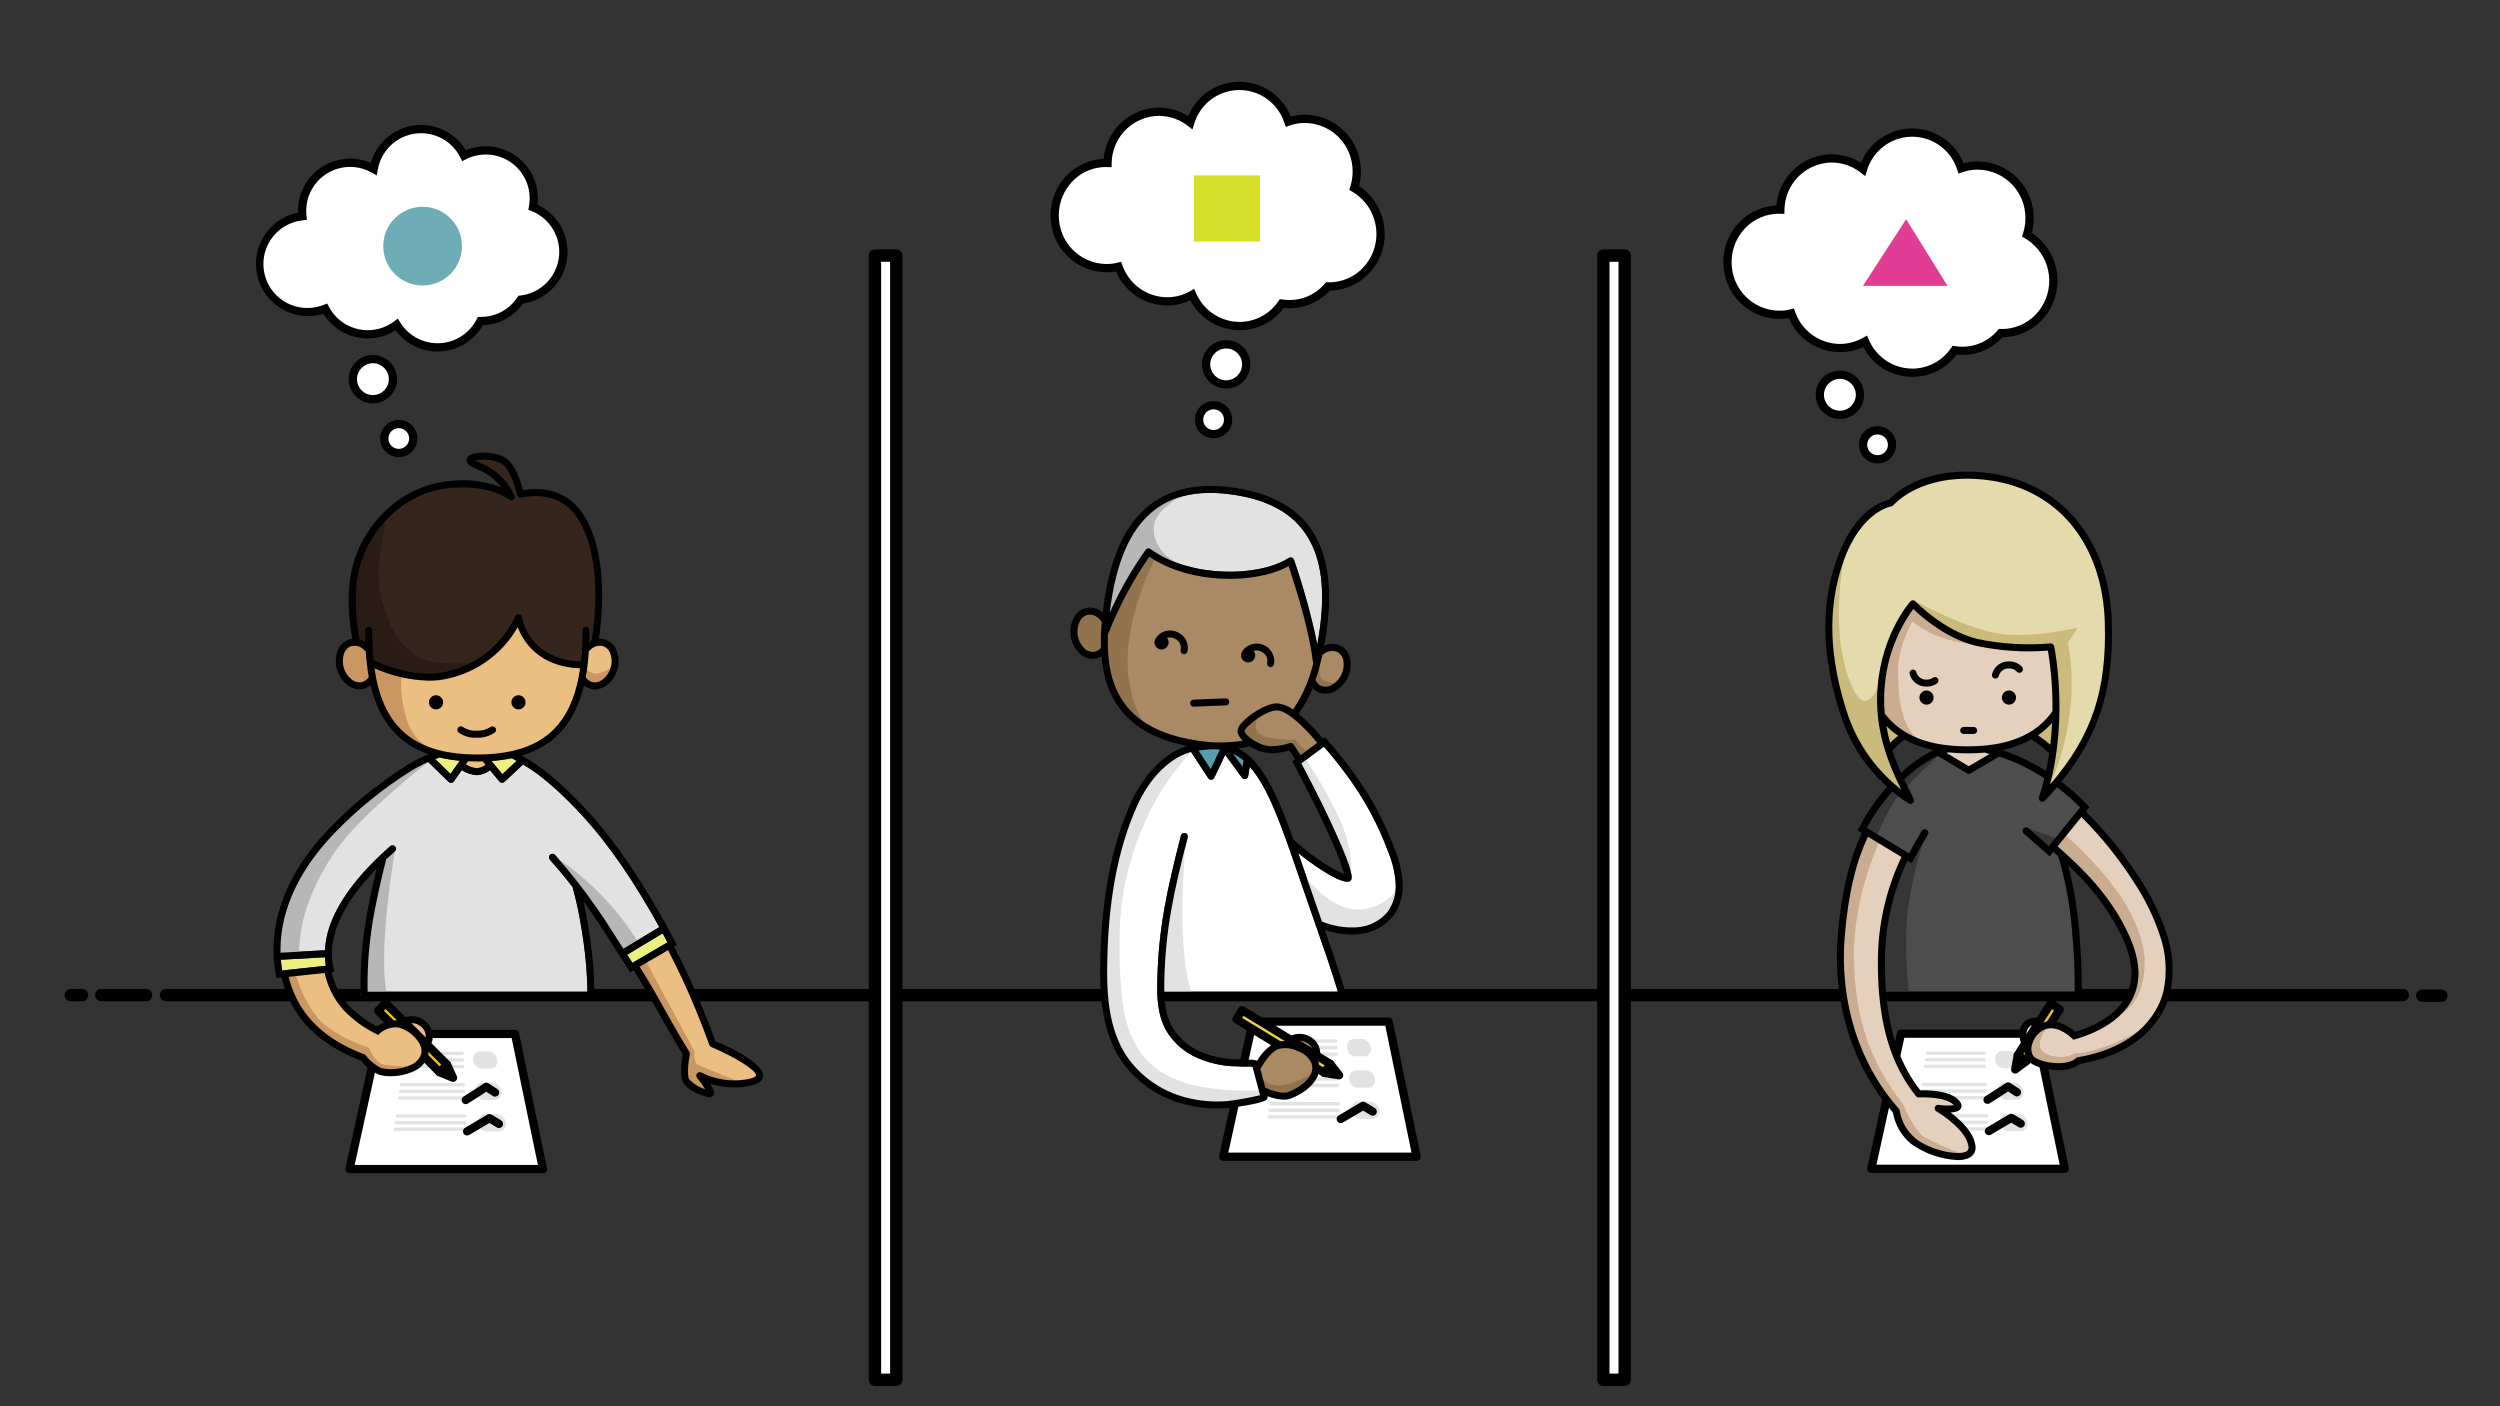 <?xml version="1.0" encoding="UTF-8"?><svg id="a" xmlns="http://www.w3.org/2000/svg" viewBox="0 0 576 324"><rect x="0" y="0" width="576" height="324" fill="#333333" stroke="none"/><defs><style>.b{fill:none;}.c{fill:#f4d44d;}.d{fill:#010101;}.e{fill:#ebf080;}.f{fill:#fff;}.g,.h{fill:#eec51a;}.i{fill:#b7b7b7;}.j,.k{fill:#91744e;}.l,.m{fill:#cabb7c;}.n{fill:#caac91;}.o,.p{fill:#ca9662;}.q{fill:#e13d94;}.r{fill:#e1e2e1;}.s{fill:#d5df29;}.t{fill:#6eadb5;}.u{fill:#281c15;}.v{fill:#35251c;}.w{fill:#353635;}.x{fill:#4e4d4e;}.h{stroke:#eec51a;}.h,.y,.z,.aa,.ab,.m,.p,.k,.ac{stroke-miterlimit:10;}.y{fill:#e5d0be;stroke:#e5d0be;}.z{fill:#e5daab;stroke:#e5daab;}.aa{fill:#ebbe82;stroke:#ebbe82;}.ab{fill:#aa8a64;stroke:#aa8a64;}.m{stroke:#cabb7c;}.p{stroke:#ca9662;}.k{stroke:#91744e;}.ac{fill:#569fae;stroke:#569fae;}</style></defs><path class="f" d="m122.8,47.734c1.126-6-2.824-11.776-8.824-12.903-2.399-.45-4.88-.094-7.055,1.014-2.744-5.468-9.401-7.676-14.868-4.932-3.142,1.577-5.35,4.552-5.948,8.016-5.32-3.004-12.068-1.127-15.072,4.193-1.146,2.03-1.622,4.37-1.359,6.686-6.088.634-10.51,6.083-9.876,12.171.634,6.088,6.083,10.51,12.171,9.876,1.018-.106,2.017-.353,2.968-.733,2.843,5.404,9.529,7.481,14.933,4.638.536-.282,1.047-.607,1.53-.973,3.216,5.2,10.038,6.808,15.238,3.592,1.727-1.068,3.127-2.59,4.046-4.401,3.745.051,7.258-1.812,9.316-4.942,6.076-.704,10.431-6.199,9.728-12.275-.47-4.055-3.132-7.523-6.928-9.025v-.002Z"/><path class="d" d="m100.812,80.987c-3.809-.002-7.393-1.809-9.66-4.87-1.137.723-2.388,1.247-3.7,1.551-5.022,1.166-10.229-.998-12.945-5.38-.3.1-.591.18-.877.246-6.486,1.45-12.92-2.633-14.37-9.119-1.432-6.405,2.533-12.777,8.912-14.321h0c.158-.037.319-.07.486-.1-.239-6.631,4.943-12.2,11.574-12.438,1.789-.064,3.57.272,5.213.984,1.808-6.393,8.456-10.11,14.85-8.302,2.942.832,5.457,2.753,7.033,5.372.598-.251,1.216-.452,1.847-.6,6.469-1.509,12.937,2.511,14.446,8.98.318,1.363.396,2.771.23,4.161,6.011,2.83,8.59,9.996,5.76,16.007-1.568,3.331-4.574,5.76-8.16,6.593-.29.067-.59.124-.909.171-2.148,3.023-5.583,4.872-9.29,5-2.141,3.748-6.126,6.062-10.443,6.064h.003Zm-9.153-7.587l.55.889c2.939,4.752,9.175,6.222,13.927,3.283,1.579-.976,2.858-2.368,3.699-4.023l.267-.524h.588c.803.002,1.604-.082,2.389-.253,2.513-.586,4.707-2.112,6.13-4.265l.244-.367.437-.051c.381-.043.759-.108,1.132-.193,5.447-1.266,8.836-6.708,7.569-12.155-.753-3.239-3.049-5.902-6.142-7.124l-.727-.288.142-.77c1.028-5.483-2.583-10.76-8.066-11.788-2.193-.411-4.461-.084-6.449.929l-.852.427-.428-.851c-2.507-4.998-8.591-7.017-13.589-4.509-2.873,1.441-4.891,4.162-5.437,7.329l-.23,1.328-1.175-.661c-4.862-2.746-11.029-1.031-13.775,3.831-1.047,1.854-1.482,3.99-1.243,6.106l.107.946-.946.108c-.395.042-.788.107-1.176.194-5.459,1.224-8.892,6.642-7.669,12.101,1.224,5.459,6.642,8.892,12.101,7.669.53-.119,1.05-.28,1.554-.482l.792-.309.4.752c2.598,4.939,8.709,6.837,13.648,4.238.49-.258.957-.555,1.398-.889l.83-.627Z"/><path class="f" d="m312.008,43.313c.511-1.583.695-3.254.541-4.911-.546-6.613-6.349-11.531-12.962-10.986-.941.09-1.868.295-2.76.609-1.981-6.222-8.631-9.66-14.853-7.678-3.723,1.186-6.62,4.134-7.74,7.878-2.349-1.837-5.311-2.71-8.281-2.439-6.055.613-10.688,5.668-10.772,11.753-.467-.015-.934-.002-1.4.038-6.66.753-11.448,6.761-10.696,13.421.731,6.469,6.436,11.208,12.929,10.741.57-.058,1.135-.159,1.69-.3,1.799,5.14,6.85,8.411,12.277,7.949,1.659-.154,3.265-.662,4.711-1.49,2.025,4.725,6.852,7.618,11.973,7.177,3.512-.331,6.69-2.217,8.662-5.142,3.989.623,8.015-.874,10.628-3.952.449.012.898-.002,1.345-.041,6.601-.676,11.405-6.575,10.73-13.176-.353-3.941-2.599-7.466-6.022-9.451Z"/><path class="d" d="m285.588,76.083c-4.758-.023-9.114-2.67-11.325-6.883-1.32.622-2.74,1.008-4.193,1.142-5.55.473-10.775-2.674-12.953-7.8-.352.065-.685.113-1.013.144-7.135.585-13.397-4.715-14-11.848-.33-3.44.711-6.871,2.896-9.548,2.15-2.667,5.289-4.348,8.7-4.66.188-.017.383-.03.585-.037.525-6.196,5.393-11.137,11.581-11.753,2.771-.252,5.547.416,7.9,1.9,2.681-6.515,10.137-9.623,16.652-6.942,3.187,1.311,5.707,3.856,6.988,7.055.688-.188,1.39-.317,2.1-.384,7.135-.586,13.398,4.714,14,11.848.143,1.533.017,3.079-.373,4.569,6.088,4.045,7.745,12.259,3.7,18.348h0c-.23.346-.475.68-.736,1-2.15,2.667-5.289,4.349-8.7,4.66-.323.029-.656.045-1.009.048-2.692,2.956-6.634,4.447-10.608,4.013-2.151,2.893-5.428,4.737-9.017,5.073-.399.037-.788.054-1.175.055Zm-10.446-9.531l.424.971c1.861,4.349,6.301,7.013,11.014,6.609,3.228-.305,6.149-2.041,7.962-4.729l.336-.494.592.088c3.666.575,7.368-.801,9.767-3.633l.294-.339.448.01c.412.014.825.003,1.236-.035,2.902-.265,5.572-1.696,7.4-3.966,3.933-4.862,3.18-11.993-1.682-15.926,0,0,0,0-.001,0-.441-.357-.909-.68-1.4-.966l-.666-.385.236-.732c.472-1.462.642-3.004.5-4.533-.508-6.085-5.842-10.612-11.928-10.125-.864.084-1.716.272-2.535.56l-.909.315-.305-.911c-1.815-5.723-7.927-8.891-13.65-7.076-3.432,1.089-6.103,3.806-7.132,7.257l-.407,1.311-1.085-.84c-2.159-1.688-4.88-2.49-7.61-2.243-5.574.565-9.838,5.222-9.909,10.825l-.02.956-.956-.025c-3.364-.114-6.584,1.369-8.684,4-1.868,2.293-2.756,5.229-2.472,8.173.5,6.088,5.838,10.62,11.927,10.124.523-.052,1.042-.143,1.552-.273l.833-.2.289.807c1.655,4.732,6.304,7.744,11.299,7.32,1.524-.14,3-.607,4.327-1.369l.915-.525Z"/><path class="f" d="m467.017,54.072c.511-1.584.695-3.255.541-4.912-.547-6.611-6.347-11.528-12.958-10.986-.941.091-1.868.295-2.76.61-1.981-6.222-8.631-9.66-14.853-7.678-3.723,1.186-6.62,4.134-7.74,7.878-2.349-1.837-5.31-2.709-8.28-2.439-6.058.611-10.694,5.667-10.778,11.755-.467-.015-.934-.002-1.4.038-6.66.751-11.45,6.758-10.7,13.418.729,6.472,6.438,11.214,12.935,10.744.57-.058,1.135-.159,1.691-.3,1.799,5.141,6.849,8.412,12.276,7.95,1.659-.154,3.265-.662,4.711-1.49,2.026,4.724,6.853,7.617,11.974,7.176,3.511-.33,6.69-2.217,8.661-5.142,3.989.622,8.015-.874,10.629-3.951.449.011.898-.003,1.345-.042,6.599-.676,11.402-6.572,10.729-13.172-.351-3.944-2.598-7.471-6.023-9.457Z"/><path class="d" d="m440.6,86.841c-4.757-.022-9.114-2.669-11.325-6.882-1.32.622-2.739,1.009-4.193,1.142-5.549.47-10.773-2.675-12.953-7.8-.353.065-.685.112-1.013.143-7.136.589-13.4-4.712-14-11.847-.333-3.438.703-6.869,2.884-9.548,2.149-2.667,5.289-4.349,8.7-4.66.189-.018.383-.03.586-.038.526-6.198,5.398-11.138,11.588-11.751,2.771-.252,5.547.416,7.9,1.9,2.681-6.515,10.137-9.623,16.652-6.942,3.187,1.311,5.707,3.856,6.988,7.055.688-.188,1.39-.316,2.1-.383,7.135-.587,13.398,4.713,14,11.847.144,1.533.017,3.08-.373,4.569,6.089,4.045,7.745,12.26,3.7,18.349-.229.345-.475.68-.736,1-2.15,2.667-5.289,4.349-8.7,4.66-.323.03-.657.045-1.01.048-2.692,2.956-6.634,4.447-10.608,4.013-2.151,2.893-5.428,4.737-9.017,5.073-.395.035-.785.052-1.17.052Zm-10.447-9.53l.424.97c1.859,4.351,6.301,7.016,11.014,6.609,3.228-.305,6.15-2.041,7.963-4.729l.337-.494.591.088c3.666.575,7.367-.802,9.767-3.633l.293-.339.449.01c.412.013.824,0,1.235-.037,2.902-.265,5.572-1.696,7.4-3.965,3.934-4.863,3.181-11.994-1.682-15.927,0,0,0,0,0,0-.442-.356-.91-.679-1.4-.966l-.666-.385.236-.732c.472-1.461.643-3.003.5-4.532-.504-6.086-5.84-10.616-11.927-10.125-.865.084-1.716.272-2.536.559l-.908.316-.306-.912c-1.815-5.723-7.925-8.891-13.648-7.077-3.433,1.089-6.104,3.807-7.133,7.259l-.407,1.31-1.086-.84c-2.158-1.691-4.88-2.493-7.61-2.244-5.574.565-9.837,5.223-9.907,10.826l-.022.956-.956-.025c-.428-.015-.857-.003-1.284.035-2.902.265-5.572,1.695-7.4,3.965-1.868,2.293-2.756,5.231-2.471,8.175.508,6.084,5.841,10.612,11.927,10.125.524-.053,1.043-.144,1.553-.274l.832-.2.289.806c1.653,4.728,6.296,7.737,11.287,7.317,1.524-.14,3-.606,4.327-1.368l.926-.521Z"/><circle class="f" cx="423.912" cy="90.96" r="4.622"/><path class="d" d="m423.912,96.535c-3.079,0-5.575-2.495-5.576-5.574s2.495-5.575,5.574-5.576,5.575,2.495,5.576,5.574h0c-.003,3.078-2.497,5.573-5.574,5.576Zm0-9.245c-2.027,0-3.67,1.643-3.67,3.67s1.643,3.67,3.67,3.67c2.026,0,3.669-1.643,3.67-3.669,0-2.027-1.642-3.67-3.669-3.671h-.001Z"/><circle class="f" cx="432.589" cy="102.483" r="3.341"/><path class="d" d="m432.588,106.777c-2.372,0-4.294-1.921-4.295-4.293,0-2.372,1.922-4.294,4.293-4.295,2.372,0,4.294,1.921,4.295,4.293h0c-.003,2.371-1.923,4.291-4.293,4.295Zm0-6.682c-1.319,0-2.389,1.07-2.389,2.389,0,1.319,1.07,2.389,2.389,2.389,1.319,0,2.389-1.07,2.389-2.389h0c-.004-1.317-1.072-2.383-2.389-2.384v-.005Z"/><circle class="f" cx="282.506" cy="83.953" r="4.622"/><path class="d" d="m282.506,89.528c-3.079,0-5.575-2.495-5.576-5.574s2.495-5.575,5.574-5.576,5.575,2.495,5.576,5.574h0c-.003,3.078-2.497,5.573-5.574,5.576Zm0-9.244c-2.027,0-3.67,1.643-3.67,3.67s1.643,3.67,3.67,3.67c2.027,0,3.67-1.643,3.67-3.67s-1.643-3.67-3.67-3.67h0Z"/><circle class="f" cx="279.609" cy="96.694" r="3.341"/><path class="d" d="m279.609,100.988c-2.372,0-4.294-1.921-4.295-4.293,0-2.372,1.922-4.294,4.293-4.295,2.372,0,4.294,1.921,4.295,4.293h0c-.003,2.371-1.923,4.291-4.293,4.295Zm0-6.682c-1.319.001-2.388,1.072-2.387,2.391.001,1.319,1.072,2.388,2.391,2.387,1.317-.001,2.384-1.067,2.387-2.384h0c.002-1.321-1.067-2.392-2.388-2.394h-.003Z"/><circle class="f" cx="85.918" cy="87.355" r="4.622"/><path class="d" d="m85.918,92.929c-3.078,0-5.574-2.497-5.573-5.575,0-3.078,2.497-5.574,5.575-5.573,3.078,0,5.574,2.497,5.573,5.575h0c0,3.078-2.495,5.573-5.573,5.573h-.002Zm0-9.243c-2.027,0-3.67,1.643-3.67,3.67,0,2.027,1.643,3.67,3.67,3.67,2.027,0,3.67-1.643,3.67-3.67h0c0-2.027-1.643-3.67-3.67-3.67h0Z"/><circle class="f" cx="91.878" cy="101.035" r="3.341"/><path class="d" d="m91.878,105.328c-2.371,0-4.293-1.922-4.293-4.293s1.922-4.293,4.293-4.293,4.293,1.922,4.293,4.293h0c-.004,2.37-1.924,4.289-4.293,4.293Zm0-6.681c-1.319,0-2.389,1.07-2.389,2.389s1.07,2.389,2.389,2.389,2.389-1.07,2.389-2.389c0-1.319-1.068-2.388-2.387-2.389h-.002Z"/><circle class="t" cx="97.364" cy="56.711" r="9.067"/><path class="s" d="m275.061,40.408h15.222v15.222h-15.222v-15.222Z"/><path class="q" d="m429.21,65.868l9.963-15.356,9.542,15.356h-19.505Z"/><path class="d" d="m553.614,230.7H38.272c-.789,0-1.428-.639-1.428-1.428s.639-1.428,1.428-1.428h515.342c.789,0,1.428.639,1.428,1.428s-.639,1.428-1.428,1.428Z"/><path class="d" d="m33.648,230.7h-10.3c-.789,0-1.428-.639-1.428-1.428s.639-1.428,1.428-1.428h10.3c.789,0,1.428.639,1.428,1.428s-.639,1.428-1.428,1.428Z"/><path class="d" d="m18.9,230.7h-2.573c-.789,0-1.428-.639-1.428-1.428s.639-1.428,1.428-1.428h2.573c.789,0,1.428.639,1.428,1.428s-.639,1.428-1.428,1.428Z"/><path class="f" d="m87.37,238.221h31.287l6.439,31.134h-44.565l6.839-31.134Z"/><path class="d" d="m125.1,270.307h-44.569c-.525.001-.951-.423-.952-.948v-.003c0-.067.008-.134.022-.2l6.839-31.134c.096-.437.483-.748.93-.748h31.287c.451,0,.841.318.932.76l6.439,31.134c.107.514-.223,1.018-.737,1.125,0,0-.001,0-.002,0-.062.011-.126.016-.189.014Zm-43.381-1.9h42.211l-6.045-29.229h-29.749l-6.417,29.229Z"/><path class="r" d="m112,256.656h2.194c1.13-.008,2.108.785,2.335,1.892l.032.226c.09.955-.611,1.802-1.566,1.893-.111.01-.223.01-.334,0h-2.29c-1.137.049-2.129-.767-2.3-1.892l-.016-.226c-.034-1.012.76-1.86,1.772-1.894h0c.061-.002.116,0,.173.002Z"/><path class="r" d="m91.2,259.791h15.94c.231-.011.43.159.457.388h0c-.005.219-.187.393-.406.39h-16.091c-.197.019-.372-.124-.391-.321-.003-.023-.003-.045,0-.068h0c.048-.231.255-.395.491-.389Z"/><path class="r" d="m91.393,258.273h15.689c.229-.01.425.16.449.388h0c-.002.217-.18.391-.397.389-.001,0-.002,0-.003,0h-15.839c-.194.018-.366-.125-.384-.319v-.002c-.002-.022-.002-.045,0-.067h0c.046-.23.251-.394.485-.389Z"/><path class="r" d="m91.589,256.754h15.434c.227-.007.421.163.443.389h0c-.001.215-.176.389-.391.389h-15.586c-.193.016-.362-.127-.378-.32,0,0,0,0,0-.001-.003-.022-.003-.045,0-.067h0c.044-.229.245-.393.478-.39Z"/><path class="d" d="m107.625,261.618c-.526,0-.953-.425-.953-.951,0-.337.178-.65.468-.821l5.15-3.043c.302-.178.677-.175.977.006l2.183,1.322c.45.273.594.858.321,1.308-.273.45-.858.594-1.308.321l-1.695-1.027-4.659,2.753c-.147.087-.314.132-.484.132Z"/><path class="r" d="m111.329,249.438h2.022c1.084.029,1.995.822,2.172,1.892l.032.225c.13.908-.501,1.749-1.408,1.879-.109.015-.218.02-.328.014h-2.119c-1.09.008-2.011-.809-2.132-1.893l-.016-.225c-.076-.965.644-1.81,1.609-1.887.056-.005.112-.006.168-.005Z"/><path class="r" d="m92.131,252.573h14.731c.222-.003.407.167.423.388h0c.005.21-.16.384-.37.389h-14.885c-.188.011-.349-.133-.36-.321,0,0,0,0,0,0-.003-.022-.003-.045,0-.067h0c.038-.225.233-.389.461-.389Z"/><path class="r" d="m92.327,251.054h14.473c.22,0,.402.17.416.389h0c.007.207-.156.381-.363.388h-14.626c-.187.009-.346-.135-.355-.322-.002-.022-.002-.044,0-.066h0c.037-.223.229-.387.455-.389Z"/><path class="r" d="m92.524,249.536h14.221c.218,0,.397.171.409.388h0c.01.205-.149.378-.353.388,0,0-.002,0-.003,0h-14.375c-.185.007-.341-.138-.348-.323-.001-.022-.001-.044,0-.066h0c.036-.221.225-.384.449-.387Z"/><path class="d" d="m107.313,254.4c-.526.001-.953-.424-.954-.95,0-.325.165-.629.439-.804l4.739-3.043c.315-.203.72-.203,1.035,0l2.025,1.324c.436.294.552.885.258,1.321-.288.427-.864.548-1.299.273h0l-1.509-.986-4.22,2.711c-.153.099-.331.153-.514.154Z"/><path class="r" d="m110.66,242.219h1.849c1.036.07,1.878.863,2.009,1.893l.032.225c.167.863-.397,1.697-1.26,1.864-.103.02-.208.029-.313.029h-1.945c-1.045-.033-1.895-.851-1.97-1.893l-.015-.225c-.117-.922.536-1.764,1.458-1.881,0,0,0,0,0,0,.051-.006.103-.01.154-.012Z"/><path class="r" d="m93.065,245.354h13.519c.213.005.384.176.39.389h0c.014.2-.137.373-.337.387h0s-13.672,0-13.672,0c-.181.002-.328-.143-.33-.324h0c0-.021.002-.043.006-.064h0c.03-.215.208-.378.425-.388Z"/><path class="r" d="m93.262,243.836h13.264c.209.009.376.179.382.388h0c.016.198-.132.372-.33.388,0,0,0,0-.001,0h-13.416c-.179,0-.324-.146-.324-.325,0-.022.002-.043.007-.064h0c.028-.213.204-.375.418-.387Z"/><path class="r" d="m93.458,242.318h13.009c.207.012.37.181.376.388h0c.017.196-.128.37-.324.387,0,0,0,0,0,0h-13.16c-.178-.002-.32-.148-.318-.326h0c0-.021.003-.042.007-.062h0c.026-.211.199-.374.411-.387Z"/><path class="f" d="m288.658,235.371h31.287l6.438,31.134h-44.564l6.839-31.134Z"/><path class="d" d="m326.383,267.457h-44.564c-.524.002-.951-.421-.953-.945,0-.071.007-.142.023-.212l6.838-31.133c.096-.437.483-.748.93-.748h31.287c.452,0,.841.318.933.76l6.439,31.133c.108.513-.22,1.016-.733,1.125-.066.014-.133.021-.2.02h0Zm-43.38-1.9h42.211l-6.045-29.229h-29.746l-6.42,29.229Z"/><path class="r" d="m313.287,253.805h2.193c1.131-.008,2.11.785,2.336,1.893l.031.225c.088.957-.616,1.805-1.574,1.894-.109.01-.218.01-.326,0h-2.289c-1.137.048-2.129-.768-2.3-1.893l-.016-.225c-.036-1.013.755-1.863,1.768-1.9.001,0,.003,0,.004,0,.061.002.117.002.173.007Z"/><path class="r" d="m292.484,256.941h15.944c.23-.011.43.159.456.388h0c-.006.219-.186.392-.405.389h-16.1c-.197.019-.372-.124-.391-.321-.002-.022-.002-.045,0-.067h0c.049-.233.258-.397.496-.389Z"/><path class="r" d="m292.68,255.422h15.689c.229-.009.426.161.45.389h0c-.006.217-.183.389-.4.389h-15.839c-.195.018-.367-.125-.385-.32,0,0,0,0,0,0-.003-.022-.003-.045,0-.067h0c.046-.23.25-.395.485-.39Z"/><path class="r" d="m292.877,253.9h15.434c.227-.008.42.162.442.388h0c0,.215-.174.389-.389.389h-15.588c-.193.016-.362-.128-.378-.321-.002-.023-.002-.045,0-.068h0c.045-.228.247-.391.479-.388Z"/><path class="d" d="m308.913,258.768c-.526.001-.953-.424-.954-.95,0-.338.177-.651.468-.822l5.151-3.044c.303-.177.678-.175.978.006l2.182,1.323c.458.26.618.842.358,1.299s-.842.618-1.299.358c-.016-.009-.031-.018-.047-.028l-1.694-1.028-4.66,2.754c-.146.086-.313.132-.483.132Z"/><path class="r" d="m312.617,246.587h2.021c1.084.03,1.995.823,2.173,1.893l.031.225c.13.907-.5,1.748-1.407,1.878,0,0,0,0-.001,0-.109.016-.218.021-.328.014h-2.117c-1.091.009-2.012-.808-2.132-1.892l-.016-.225c-.077-.966.643-1.811,1.609-1.888,0,0,0,0,0,0,.055-.004.111-.006.167-.005Z"/><path class="r" d="m293.418,249.722h14.732c.222-.002.407.168.423.389h0c.004.209-.161.383-.37.388h-14.885c-.188.011-.35-.132-.361-.32,0,0,0,0,0-.001-.002-.022-.002-.045,0-.067h0c.039-.224.233-.388.461-.389Z"/><path class="r" d="m293.615,248.2h14.476c.22-.001.402.169.416.388h0c.007.208-.155.382-.363.389,0,0,0,0,0,0h-14.63c-.187.008-.345-.135-.354-.322-.002-.022-.002-.045,0-.067h0c.037-.223.229-.386.455-.388Z"/><path class="r" d="m293.811,246.686h14.222c.217.001.396.171.409.388h0c.008.205-.151.379-.356.388h-14.375c-.185.007-.341-.137-.348-.322,0,0,0,0,0,0-.002-.022-.002-.044,0-.066h0c.035-.221.224-.385.448-.388Z"/><path class="r" d="m311.948,239.369h1.852c1.036.07,1.878.862,2.01,1.892l.031.226c.167.862-.397,1.696-1.259,1.863-.103.02-.209.03-.314.029h-1.945c-1.044-.033-1.895-.85-1.969-1.892l-.016-.226c-.116-.922.537-1.764,1.46-1.88,0,0,0,0,0,0,.047-.006.102-.01.15-.012Z"/><path class="r" d="m294.353,242.5h13.519c.212.006.383.176.389.388h0c.014.2-.136.374-.336.388,0,0,0,0,0,0h-13.672c-.181.002-.328-.143-.33-.324h0c0-.022.002-.044.006-.065h0c.03-.215.208-.377.425-.387Z"/><path class="r" d="m294.549,240.986h13.264c.21.009.377.178.383.388h0c.016.198-.133.371-.331.387,0,0,0,0,0,0h-13.416c-.179,0-.324-.145-.324-.324h0c0-.022.002-.043.006-.064h0c.028-.213.204-.376.418-.387Z"/><path class="r" d="m294.746,239.467h13.009c.208.01.373.181.375.389h0c.017.196-.128.37-.324.387h-13.161c-.177-.002-.319-.146-.317-.323,0-.001,0-.002,0-.003,0-.021.002-.042.007-.062h0c.026-.211.198-.375.411-.388Z"/><path class="ab" d="m296.371,240.4c1.197-1.402,3.196-1.804,4.842-.975,2.3.986,2.6,3.908,1.692,4.523"/><path class="d" d="m302.906,244.752c-.446,0-.809-.36-.809-.807,0-.269.133-.521.356-.671.15-.324.178-.69.079-1.033-.17-.92-.782-1.697-1.637-2.077-1.304-.701-2.92-.399-3.884.725-.271.355-.778.422-1.133.151s-.422-.778-.151-1.133c1.422-1.692,3.814-2.199,5.8-1.229,1.48.64,2.493,2.037,2.642,3.642.163.856-.149,1.733-.816,2.294-.132.09-.288.138-.447.138Z"/><path class="f" d="m305.186,247.211l3.333.525-2.056-2.621"/><path class="d" d="m308.519,248.688c-.05,0-.099-.004-.148-.011l-3.333-.525c-.52-.083-.874-.571-.791-1.091.083-.52.571-.874,1.091-.791l.942.149-.561-.716c-.325-.414-.252-1.013.162-1.338.414-.325,1.013-.252,1.338.162l2.055,2.621c.325.413.253,1.012-.161,1.337-.168.132-.374.203-.587.203h-.007Z"/><path class="c" d="m284.9,234.849l1.278-2.1,20.284,12.363-1.278,2.1-20.284-12.363Z"/><path class="d" d="m305.186,248.163c-.176,0-.349-.047-.5-.139l-20.286-12.363c-.449-.274-.591-.859-.317-1.308,0,0,0,0,0,0h0l1.277-2.1c.274-.449.859-.591,1.308-.317,0,0,0,0,0,0h0l20.289,12.365c.449.274.591.86.318,1.309h0l-1.277,2.1c-.132.215-.344.37-.589.429-.073.017-.149.026-.224.025Zm-18.977-13.633l18.659,11.37.286-.47-18.654-11.37-.291.47Z"/><path class="f" d="m437.992,238.159h31.287l6.439,31.134h-44.565l6.839-31.134Z"/><path class="d" d="m475.717,270.245h-44.564c-.526,0-.953-.428-.952-.954,0-.068.007-.136.022-.203l6.839-31.133c.096-.437.483-.748.93-.748h31.287c.452,0,.841.318.932.76l6.439,31.133c.107.514-.223,1.018-.738,1.125,0,0-.001,0-.002,0-.063.014-.128.02-.193.02Zm-43.38-1.9h42.211l-6.045-29.23h-29.746l-6.42,29.23Z"/><path class="r" d="m462.621,256.594h2.194c1.13-.008,2.109.785,2.335,1.892l.032.226c.09.955-.611,1.802-1.566,1.893-.111.01-.223.01-.334,0h-2.29c-1.137.049-2.129-.767-2.3-1.892l-.016-.226c-.034-1.012.758-1.86,1.77-1.894,0,0,.001,0,.002,0,.058-.003.115-.002.173.002Z"/><path class="r" d="m441.818,259.729h15.944c.231-.011.43.159.457.388h0c-.006.219-.187.392-.406.389h-16.095c-.197.019-.372-.124-.391-.321-.002-.023-.002-.045,0-.068h0c.049-.231.255-.394.491-.388Z"/><path class="r" d="m442.015,258.21h15.685c.229-.009.425.161.449.389h0c-.002.217-.18.391-.397.389-.001,0-.002,0-.003,0h-15.835c-.194.018-.366-.125-.384-.319,0,0,0-.001,0-.002-.002-.022-.002-.045,0-.067h0c.047-.23.251-.394.485-.39Z"/><path class="r" d="m442.212,256.692h15.433c.227-.007.42.162.443.388h0c0,.216-.175.39-.391.39h-15.586c-.193.016-.362-.128-.378-.321-.003-.023-.003-.045,0-.068h0c.044-.228.246-.392.479-.389Z"/><path class="d" d="m458.247,261.556c-.526,0-.953-.425-.953-.951,0-.337.178-.65.468-.821l5.15-3.043c.301-.18.677-.18.978,0l2.182,1.323c.45.273.594.858.321,1.308-.273.45-.858.594-1.308.321h0l-1.695-1.028-4.659,2.754c-.146.088-.313.135-.484.137Z"/><path class="r" d="m461.952,249.375h2.021c1.084.029,1.995.823,2.172,1.893l.032.225c.13.908-.501,1.749-1.408,1.879-.109.015-.218.02-.328.014h-2.117c-1.091.008-2.012-.809-2.133-1.893l-.016-.225c-.076-.965.644-1.81,1.609-1.887.056-.005.112-.007.168-.006Z"/><path class="r" d="m442.753,252.511h14.731c.222-.003.407.167.423.388h0c.005.209-.161.383-.37.388h0c-.008.001-.015.001-.023,0h-14.862c-.188.011-.349-.133-.36-.321h0c-.003-.022-.003-.045,0-.067h0c.039-.224.233-.388.461-.388Z"/><path class="r" d="m442.949,250.992h14.477c.22,0,.402.17.416.389h0c.007.207-.156.381-.363.388h-14.63c-.186.009-.345-.135-.354-.321,0,0,0,0,0,0-.003-.022-.003-.044,0-.066h0c.037-.222.228-.386.454-.389Z"/><path class="r" d="m443.146,249.474h14.221c.218,0,.397.171.409.388h0c.009.205-.15.379-.355.388,0,0,0,0,0,0h-14.375c-.185.007-.34-.138-.347-.323h0c-.002-.022-.002-.044,0-.066h0c.035-.221.224-.384.448-.387Z"/><path class="d" d="m457.936,254.338c-.526,0-.953-.427-.953-.953,0-.324.165-.625.437-.801l4.739-3.043c.315-.203.72-.203,1.035,0l2.025,1.322c.442.287.567.878.28,1.32-.287.442-.878.567-1.319.281h0l-1.509-.984-4.22,2.709c-.154.099-.332.151-.515.15Z"/><path class="r" d="m461.282,242.157h1.849c1.036.07,1.878.863,2.009,1.893l.032.225c.167.862-.397,1.696-1.259,1.863-.103.021-.209.03-.314.029h-1.945c-1.044-.033-1.895-.85-1.969-1.892l-.016-.225c-.116-.922.537-1.764,1.459-1.881.051-.006.103-.01.154-.012Z"/><path class="r" d="m443.687,245.292h13.519c.213.005.384.176.39.389h0c.014.2-.137.373-.337.387h-13.672c-.181.002-.329-.143-.331-.324,0-.021.002-.043.006-.064h0c.03-.215.208-.378.425-.388Z"/><path class="r" d="m443.884,243.774h13.264c.21.009.377.178.383.388h0c.016.198-.133.372-.331.388h-13.417c-.179-.001-.324-.147-.324-.326,0-.021.003-.042.007-.063h0c.028-.213.204-.375.418-.387Z"/><path class="r" d="m444.08,242.256h13.009c.208.01.373.18.376.388h0c.017.196-.128.37-.324.387h-13.161c-.178-.002-.32-.148-.318-.326h0c0-.021.003-.042.007-.062h0c.026-.211.199-.374.411-.387Z"/><path class="r" d="m471.5,236.062c-1.148-.82-2.634-1-3.945-.479-1.948.974-1.994,4.306,0,5.975"/><path class="d" d="m467.551,242.366c-.189,0-.373-.066-.518-.188-1.277-1.088-1.929-2.74-1.737-4.407.091-1.23.805-2.328,1.892-2.911,1.581-.659,3.391-.451,4.782.549.361.262.442.767.181,1.129-.262.361-.767.442-1.129.18-.906-.641-2.069-.795-3.111-.412-.595.344-.975.966-1.01,1.653-.123,1.125.314,2.239,1.169,2.98.342.287.387.796.1,1.138-.153.183-.38.289-.619.289Z"/><path class="f" d="m464.9,243.089l-.595,3.321,2.664-2"/><path class="d" d="m464.305,247.363c-.526,0-.953-.427-.953-.953,0-.056.005-.113.015-.168l.595-3.322c.109-.515.616-.843,1.13-.734.492.105.818.573.745,1.071l-.168.939.728-.546c.42-.316,1.017-.233,1.333.188s.233,1.017-.188,1.333h0l-2.664,2c-.165.125-.367.192-.574.192Z"/><path class="h" d="m472.483,231.219l2.069,1.321-7.583,11.871-2.069-1.322,7.583-11.87Z"/><path class="d" d="m466.968,245.363c-.182,0-.359-.052-.513-.149l-2.068-1.323c-.443-.283-.573-.872-.29-1.315,0,0,0,0,0,0l7.584-11.87c.283-.443.872-.573,1.315-.29,0,0,0,0,0,0l2.068,1.321c.443.283.573.872.29,1.315,0,0,0,0,0,0h0l-7.583,11.872c-.175.273-.476.438-.8.439h-.003Zm-.753-2.563l.464.3,6.558-10.266-.464-.3-6.558,10.266Z"/><path class="aa" d="m92.418,235.777c1.449-1.14,3.49-1.14,4.939,0,2.063,1.421,1.781,4.344.766,4.768"/><path class="d" d="m98.124,241.353c-.446,0-.809-.36-.81-.806,0-.327.196-.622.498-.748.212-.288.311-.644.281-1,.015-.936-.434-1.819-1.2-2.358-1.145-.925-2.773-.949-3.945-.06-.336.294-.846.261-1.14-.075-.293-.334-.261-.841.07-1.136,1.728-1.382,4.176-1.407,5.932-.06,1.324.919,2.042,2.488,1.872,4.091-.009.871-.488,1.669-1.252,2.087-.097.041-.201.063-.306.065Z"/><path class="f" d="m101.268,247.025l3.115,1.3-1.383-3.036"/><path class="d" d="m104.383,249.273c-.125,0-.249-.025-.365-.073l-3.116-1.295c-.483-.209-.704-.771-.495-1.254.205-.472.748-.696,1.226-.506l.88.367-.377-.828c-.219-.478-.009-1.044.469-1.262.478-.219,1.044-.009,1.263.469h0l1.38,3.03c.218.479.006,1.044-.474,1.262-.124.056-.258.085-.393.085l.002.005Z"/><path class="g" d="m87.107,232.865l1.736-1.736,14.157,14.16-1.736,1.736-14.157-14.16Z"/><path class="d" d="m101.267,247.977c-.253,0-.495-.1-.673-.279l-14.16-14.159c-.372-.372-.372-.974,0-1.346,0,0,0,0,0,0h0l1.736-1.736c.378-.357.968-.357,1.346,0l14.16,14.161c.372.372.372.974,0,1.346h0l-1.735,1.735c-.178.179-.421.28-.674.279Zm-12.813-15.112l12.813,12.814.39-.389-12.814-12.814-.389.389Z"/><path class="f" d="m206.513,317.908h-4.923V58.885h4.923v259.023Z"/><path class="d" d="m206.512,319.336h-4.923c-.789,0-1.428-.639-1.428-1.428h0V58.884c0-.789.639-1.428,1.428-1.428h4.923c.789,0,1.428.639,1.428,1.428v259.024c0,.789-.639,1.428-1.428,1.428h0Zm-3.5-2.856h2.067V60.313h-2.067v256.167Z"/><path class="f" d="m374.332,317.908h-4.923V58.885h4.923v259.023Z"/><path class="d" d="m374.331,319.336h-4.923c-.789,0-1.428-.639-1.428-1.428h0V58.884c0-.789.639-1.428,1.428-1.428h4.923c.789,0,1.428.639,1.428,1.428h0v259.024c0,.789-.639,1.428-1.428,1.428h0Zm-3.5-2.856h2.069V60.313h-2.067l-.002,256.167Z"/><path class="aa" d="m107.835,175.4l-.507.717c.757.475,1.612.772,2.5.871.735-.066,1.439-.331,2.034-.768l-.653-.786c-.411.011-.826.018-1.249.018-.726-.005-1.431-.025-2.125-.052Z"/><path class="e" d="m113.228,175.33l2.531,3.047,3.284-3.075c-.388-.215-.768-.418-1.135-.606-1.544.317-3.107.528-4.68.634Z"/><path class="aa" d="m66.5,225.064c.57,2.349,1.496,4.598,2.744,6.668,2.971,4.875,7.909,8.638,14.678,11.183l.217.082.141.185c.949,1.247,2.184,2.249,3.6,2.92,2.335.489,4.767.204,6.926-.811,1.079-.493,1.902-1.416,2.269-2.544.157-.897-.06-1.82-.6-2.553-1.071-1.695-2.736-2.929-4.669-3.461-1.543-.171-3.087.313-4.255,1.336l-.412.384-.5-.254c-2.789-1.358-5.312-3.203-7.452-5.448-2.189-2.426-3.702-5.385-4.387-8.58l-8.3.893Z"/><path class="o" d="m68.236,224.877s2.368,8.025,6.84,11.457c2.996,2.197,6.33,3.892,9.871,5.019,0,0,1.371,3.616,3.6,3.936s5.2.454,5.2.454l-2.778,1.062h-3.928l-3.928-3.711-8.482-4.017-4.731-5.247-3.4-5.936-1.5-4.294,3.236,1.277Z"/><path class="e" d="m74.877,220.555l-10.163.569c.064.833.153,1.661.29,2.476l10.072-1.084c-.104-.649-.17-1.304-.199-1.961Z"/><path class="e" d="m103.792,178.314l2.151-3.043c-1.574-.138-3.137-.388-4.675-.75-.305.11-.638.236-.986.372l3.51,3.421Z"/><path class="aa" d="m107.466,173.763c.808.044,1.638.068,2.5.068,2.588.026,5.171-.219,7.708-.729.1-.046.208-.07.318-.072,9.171-2.058,14.116-8.162,15.655-19.04-9.57-.356-13.134-6.246-14.373-9.483-3.429,5.998-9.215,10.285-15.952,11.818-1.49.345-3.015.515-4.545.507-4.315-.115-8.563-1.086-12.5-2.856,1.821,12.887,8.429,19.085,21.158,19.786h.031Zm11.994-13.577c.901,0,1.631.73,1.631,1.631s-.73,1.631-1.631,1.631c-.901,0-1.631-.73-1.631-1.631h0c0-.901.731-1.631,1.631-1.631Zm-19,3.261c-.901,0-1.631-.729-1.632-1.63,0-.901.729-1.631,1.63-1.632.901,0,1.631.729,1.632,1.63h0c0,.901-.73,1.631-1.63,1.632Zm5.1,4.175c.289-.335.795-.375,1.133-.089.92.601,2.01.888,3.107.816,1.121.065,2.233-.225,3.18-.828.348-.275.854-.219,1.133.126.28.342.23.846-.112,1.126,0,0,0,0-.001.001-1.233.844-2.708,1.263-4.2,1.191-1.482.09-2.951-.334-4.157-1.2-.337-.292-.374-.802-.083-1.14v-.003Z"/><path class="o" d="m92.418,156.04s-.7,12.928,6.414,16.08l-4.444-1.057-4.731-5.037-2.968-6.307-1.2-6.728,6.929,3.049Z"/><path class="aa" d="m135.664,150c-.067,1.067-.158,2.095-.273,3.084-.119,1.011-.266,1.985-.441,2.923.31.52.797.913,1.371,1.106,1.664.525,3.6-.9,4.323-3.169.362-1.067.362-2.223,0-3.29-.257-.832-.891-1.494-1.71-1.789-1.105-.267-2.267.106-3.011.966-.074.073-.162.13-.259.169Z"/><path class="o" d="m134.95,154.061c.577.624,1.352,1.03,2.194,1.148,1.209.058,3.5-1.264,3.5-1.264l-1.456,3.279-3.354,1.431-1.469-1.811.585-2.783Z"/><path class="p" d="m84.265,150.016c-.114-.037-.219-.1-.305-.184-.744-.859-1.905-1.232-3.01-.966-.82.294-1.454.957-1.711,1.789-.698,2.193.059,4.587,1.891,5.98.689.532,1.588.71,2.428.48.595-.2,1.096-.611,1.408-1.156h0c-.192-1.042-.355-2.123-.479-3.253-.094-.866-.164-1.766-.222-2.69Z"/><path class="v" d="m102.944,154.752c6.931-1.607,12.741-6.306,15.763-12.747.162-.416.63-.622,1.046-.46.27.105.463.347.506.634.063.407,1.664,9.826,13.584,10.194.243-2.381.358-4.774.346-7.167,0-.446.363-.807.809-.807.445,0,.806.361.807.807,0,.934-.015,1.829-.043,2.7.171-.108.348-.207.531-.295,2.1-13.537.253-25.079-4.854-30.186-4.6-4.6-11.242-2.764-11.309-2.744-.429.123-.877-.126-1-.555-.005-.019-.01-.039-.014-.058-.333-1.605-1.618-6.035-3.543-7.243-1.688-1.058-4.914-1.055-6.146-.7.267.146.545.274.83.381,3.698,1.344,6.7,4.119,8.33,7.7.156.418-.057.883-.475,1.039-.273.102-.58.049-.803-.139-.041-.034-4.531-3.654-14.089-2.6-10.383,1.147-17.524,9.308-19.995,16.887-2.329,7.142-.806,15.8-.372,17.924.466.141.909.35,1.314.62-.029-.88-.049-1.781-.049-2.731,0-.446.36-.809.807-.809.446,0,.809.36.809.807v.003c-.009,2.299.098,4.596.321,6.884,1.812.866,9.758,4.354,16.889,2.662Z"/><path class="u" d="m89.029,119.747s-2.966,10.43-1.227,17.665,4.174,11.061,8.14,13.7,12.642,1.525,12.642,1.525l-3.221,2.568-8.308.568-10.778-2.433-1.677-4.172-2.635-1.252-.773-12.591,2.226-9.461,5.611-6.117Z"/><path class="r" d="m150.208,210.583c-6.157-10.716-12.064-18.765-18.591-25.332-2.37-2.44-4.91-4.71-7.6-6.793-1.128-.831-2.299-1.603-3.507-2.313l-4.269,4c-.15.14-.347.218-.552.218h-.051c-.222-.014-.429-.119-.571-.29l-2.162-2.6c-.891.671-1.96,1.065-3.073,1.134-1.224-.102-2.404-.499-3.44-1.158l-1.823,2.579c-.137.193-.351.316-.586.338h-.074c-.211,0-.413-.082-.564-.229l-4.684-4.565c-1.328.578-2.614,1.246-3.85,2-6.533,4.081-12.536,8.954-17.874,14.508-5.737,6-9.53,12.367-11.273,18.919-.739,2.775-1.085,5.639-1.029,8.51l10.231-.573c.14-2.313.66-4.586,1.539-6.73,1.8-4.476,5.133-9.149,9.9-13.893.451-.449.923-.9,1.4-1.356.011-.01.02-.021.031-.03.696-.655,1.418-1.31,2.166-1.967.341-.288.85-.246,1.139.095.282.333.249.829-.075,1.121-.684.6-1.346,1.2-1.985,1.8-.986,3.78-2.643,10.934-3.335,15.846-.727,4.854-1.045,9.76-.949,14.667h50.66c-.103-4.912-.572-9.81-1.405-14.652-.495-3.204-1.177-6.376-2.043-9.5-1.679-2.151-3.418-4.239-5.215-6.263-.302-.328-.281-.839.047-1.142.328-.302.839-.281,1.142.047.007.007.013.015.02.022,1.834,2.067,3.61,4.2,5.327,6.4.007.008.013.017.02.026,2.888,3.705,5.579,7.559,8.063,11.546.748,1.2,1.534,2.423,2.314,3.631l8.283-4.994c-.559-1.015-1.126-2.024-1.701-3.027Z"/><path class="i" d="m128.746,197.962c7.232,4.948,13.373,11.325,18.046,18.738l-3.164,1.907-14.882-20.645Z"/><path class="i" d="m98.658,175.567s-15.658,12.148-21.43,20.609c-9.739,14.28-8.191,24.379-8.191,24.379l-6-.417,3.463-14.413,5.348-8.9,7.118-8.425,8.074-7.447,9.016-5.382,2.602-.004Z"/><path class="i" d="m90.968,196.176s-3.815,22.059-1.96,32.314l-5.895.841.794-8.776,3.134-16.778.666-6.82,3.261-.781Z"/><path class="aa" d="m163.883,241.237c-.208-.088-.37-.259-.447-.471-1.9-5.258-4.291-11.071-6.407-15.552-1-2.113-2.047-4.225-3.116-6.3l-6.542,3.826c1.483,2.33,2.581,4.147,3.535,5.853l.541.966c2.573,4.6,4.8,8.577,7.381,12.795.105.173.14.38.1.578-.37,1.884-.65,4.913-.113,5.746.994,1.067,2.257,1.847,3.657,2.257-.576-.905-1.203-1.777-1.878-2.612-.28-.347-.226-.856.121-1.136.264-.213.633-.239.924-.064,3.179,1.613,6.793,2.162,10.308,1.566,1.8-.291,2.237-.743,2.255-.891.138-1.121-4.686-4.189-10.319-6.561Z"/><path class="o" d="m148.742,221.308l11.316,21.01s-.392,2.373.732,2.971,8.754,3.619,8.754,3.619l-3.55.628-4.174-1.215,2.579,3.957-3.609-.835-3.664-2.681,1.7-6.405-2.573-3.28-10.54-17.239,3.029-.53Z"/><path class="e" d="m152.681,215.035l-8.176,4.928c.404.625.808,1.25,1.211,1.875l8.082-4.726c-.365-.693-.743-1.385-1.117-2.077Z"/><path class="d" d="m164.836,239.885c-1.892-5.214-4.254-10.931-6.345-15.361-1.018-2.156-2.089-4.311-3.181-6.424l.633-.37-.355-.682c-1.268-2.436-2.606-4.881-3.978-7.27-6.23-10.841-12.218-19-18.846-25.667-2.425-2.494-5.023-4.813-7.774-6.941-1.527-1.117-3.121-2.14-4.773-3.063,7.589-2.3,12.256-7.6,14.316-16.152.386.313.827.55,1.3.7.381.121.779.182,1.179.182,2.17,0,4.337-1.763,5.172-4.405.468-1.409.459-2.932-.027-4.335-.425-1.304-1.441-2.332-2.74-2.772-.46-.142-.942-.199-1.422-.167,2-13.741-.041-25.5-5.414-30.878-4.309-4.31-9.962-3.747-12.071-3.346-.46-1.822-1.739-6.012-4.081-7.481-2.177-1.366-6.7-1.489-8.24-.545-.457.234-.731.717-.7,1.229.064.725.736,1.3,2.179,1.866,2.306.886,4.336,2.368,5.882,4.294-3.983-1.52-8.287-2.001-12.507-1.4-11.1,1.226-18.723,9.92-21.355,17.992-2.333,7.158-1.066,15.449-.514,18.286-.241.027-.479.076-.711.147-1.299.44-2.315,1.468-2.74,2.772-.952,2.884.05,6.054,2.487,7.866.769.555,1.689.862,2.637.878.926,0,1.824-.324,2.535-.917,1.968,8.194,6.328,13.4,13.341,15.856l-.2.081-.013.005c-1.575.66-3.098,1.437-4.556,2.325-6.648,4.156-12.757,9.118-18.188,14.772-5.928,6.2-9.853,12.8-11.667,19.62-.829,3.114-1.187,6.335-1.062,9.555-.054.171-.046.356.024.522.071,1.336.234,2.665.486,3.979l.142.727,1.188-.128c.606,2.586,1.613,5.06,2.985,7.334,3.132,5.141,8.272,9.1,15.279,11.776,1.112,1.432,2.566,2.562,4.228,3.287.838.237,1.707.347,2.578.325,1.94.025,3.86-.398,5.609-1.238,1.474-.689,2.589-1.966,3.074-3.519.309-1.341.023-2.75-.785-3.864-1.308-2.093-3.376-3.598-5.77-4.2-1.839-.247-3.7.25-5.171,1.38-2.446-1.247-4.662-2.9-6.555-4.889-1.947-2.161-3.303-4.788-3.937-7.627l.6-.065-.191-.879c-.24-1.1-.362-2.222-.366-3.347.048-2.37.539-4.71,1.447-6.9,1.635-4.057,4.619-8.316,8.87-12.67-.966,3.975-2.162,9.448-2.727,13.459-.786,5.206-1.099,10.473-.935,15.736l.034.773h53.83v-.807c-.052-5.271-.53-10.529-1.429-15.723-.164-1-.583-3.474-1.1-5.87,1.925,2.634,3.759,5.342,5.5,8.123.886,1.423,1.824,2.874,2.74,4.289h0l.225.347c.623.962,1.248,1.927,1.865,2.895l.419.655.784-.458c1.483,2.329,2.575,4.136,3.521,5.826l.54.966c2.528,4.521,4.719,8.438,7.252,12.584-.239,1.317-.809,5.1.172,6.621,1.109,1.722,4.511,3.134,5.933,3.243h.1c.379.013.732-.191.909-.526.15-.284.4-.752-.788-2.586,2.781.864,5.726,1.069,8.6.6.838-.136,3.391-.55,3.6-2.3.111-.981-.731-3.735-10.981-8.101Zm-25.9-91.019c.819.295,1.453.957,1.71,1.789.362,1.067.362,2.223,0,3.29-.719,2.274-2.659,3.694-4.323,3.169-.574-.193-1.061-.586-1.371-1.106.174-.939.321-1.914.441-2.923.116-.989.207-2.017.273-3.084.095-.039.182-.096.256-.168.743-.861,1.905-1.234,3.011-.967h.003Zm-53.965,7.093c-.312.545-.813.956-1.408,1.156-.84.23-1.739.052-2.429-.48-1.831-1.393-2.588-3.787-1.891-5.98.258-.832.892-1.495,1.712-1.789,1.105-.266,2.266.107,3.01.966.086.084.191.147.305.184.058.923.128,1.824.223,2.688.124,1.13.287,2.211.479,3.253v.002Zm.767-10.753c0-.446-.36-.809-.807-.809-.446,0-.809.36-.809.807v.003c0,.95.02,1.851.049,2.731-.405-.27-.848-.479-1.314-.62-.434-2.124-1.957-10.782.372-17.924,2.471-7.579,9.612-15.74,19.995-16.887,9.558-1.057,14.048,2.563,14.089,2.6.341.288.851.244,1.139-.097.188-.223.241-.53.139-.803-1.63-3.581-4.632-6.356-8.33-7.7-.285-.107-.563-.235-.83-.381,1.232-.35,4.458-.353,6.146.7,1.925,1.208,3.21,5.638,3.543,7.243.092.437.52.718.957.627l.058-.014c.067-.02,6.709-1.856,11.309,2.744,5.107,5.107,6.954,16.648,4.854,30.186-.183.088-.36.187-.531.295.028-.868.043-1.763.043-2.7,0-.446-.363-.807-.809-.807-.445,0-.806.361-.807.807.012,2.393-.103,4.786-.346,7.167-11.92-.368-13.521-9.787-13.584-10.194-.066-.441-.477-.746-.918-.68-.287.043-.528.236-.634.506-3.022,6.441-8.832,11.14-15.763,12.747-7.131,1.692-15.077-1.8-16.89-2.662-.223-2.288-.33-4.585-.321-6.884h0Zm.544,8.77c3.937,1.77,8.185,2.741,12.5,2.856,1.53.008,3.055-.162,4.545-.507,6.737-1.533,12.523-5.82,15.952-11.818,1.239,3.236,4.8,9.127,14.373,9.483-1.539,10.878-6.484,16.982-15.655,19.04-.11.002-.218.026-.318.072-2.537.51-5.12.755-7.708.729-.857,0-1.687-.024-2.5-.068h-.031c-12.729-.7-19.337-6.9-21.157-19.786h-.001Zm32.761,21.324l-3.284,3.075-2.531-3.047c1.572-.106,3.136-.318,4.68-.634.367.188.747.391,1.135.606Zm-7.18.913c-.595.437-1.299.702-2.034.767-.888-.098-1.743-.395-2.5-.87l.507-.717c.694.031,1.4.052,2.126.052.423,0,.838-.007,1.249-.018l.652.786Zm-5.92-.944l-2.151,3.043-3.51-3.421c.348-.136.681-.262.986-.372,1.538.362,3.101.612,4.675.75Zm-41.229,45.855l10.163-.569c.029.657.096,1.312.2,1.961l-10.077,1.084c-.133-.815-.222-1.643-.286-2.476Zm14.471,11.627c2.14,2.245,4.664,4.09,7.453,5.448l.5.254.412-.384c1.168-1.023,2.712-1.507,4.255-1.336,1.933.532,3.598,1.766,4.669,3.461.54.733.757,1.656.6,2.553-.367,1.128-1.19,2.051-2.269,2.544-2.159,1.015-4.591,1.3-6.926.811-1.416-.671-2.651-1.673-3.6-2.92l-.139-.182-.217-.083c-6.769-2.544-11.707-6.307-14.678-11.182-1.248-2.07-2.174-4.319-2.744-6.668l8.3-.893c.685,3.194,2.196,6.151,4.384,8.577h0Zm62.129-17.776c-2.484-3.987-5.175-7.841-8.063-11.546-.007-.009-.013-.018-.02-.026-1.715-2.2-3.49-4.333-5.327-6.4-.29-.339-.8-.379-1.139-.088-.339.29-.379.8-.088,1.139.006.007.013.015.02.022,1.796,2.021,3.534,4.108,5.215,6.263.866,3.124,1.548,6.296,2.043,9.5.833,4.842,1.302,9.74,1.405,14.652h-50.66c-.096-4.907.222-9.814.949-14.668.692-4.912,2.349-12.066,3.335-15.846.639-.6,1.3-1.2,1.985-1.8.336-.295.369-.806.075-1.142-.295-.336-.806-.369-1.142-.075-.749.655-1.471,1.31-2.166,1.967l-.031.03c-.481.454-.953.907-1.4,1.356-4.765,4.744-8.095,9.417-9.9,13.893-.879,2.144-1.399,4.417-1.539,6.73l-10.231.573c-.055-2.871.292-5.735,1.031-8.509,1.743-6.552,5.536-12.917,11.273-18.919,5.336-5.556,11.339-10.431,17.871-14.515,1.236-.754,2.522-1.422,3.85-2l4.684,4.565c.151.147.353.229.564.229h.074c.235-.022.449-.145.586-.338l1.823-2.58c1.036.659,2.216,1.057,3.44,1.159,1.113-.069,2.182-.463,3.073-1.134l2.162,2.6c.142.171.349.276.571.29h.051c.205,0,.402-.078.552-.218l4.269-4c1.208.71,2.379,1.482,3.507,2.313,2.69,2.083,5.229,4.353,7.6,6.793,6.527,6.567,12.434,14.616,18.591,25.332.575,1,1.141,2.01,1.7,3.029l-8.283,4.994c-.774-1.2-1.56-2.423-2.308-3.625h0Zm4.4,6.863c-.4-.626-.804-1.251-1.211-1.875l8.176-4.928c.374.692.752,1.384,1.117,2.077l-8.082,4.726Zm26.235,26.854c-3.515.596-7.129.047-10.308-1.566-.382-.23-.879-.106-1.109.276-.175.291-.149.66.064.924.675.835,1.302,1.707,1.878,2.612-1.4-.41-2.663-1.19-3.657-2.257-.537-.833-.257-3.862.113-5.746.04-.198.005-.405-.1-.578-2.585-4.218-4.808-8.193-7.381-12.795l-.541-.966c-.954-1.705-2.052-3.523-3.535-5.853l6.542-3.826c1.069,2.072,2.119,4.184,3.116,6.3,2.116,4.481,4.511,10.294,6.407,15.552.077.212.239.383.447.471,5.633,2.372,10.457,5.44,10.323,6.564-.018.149-.458.6-2.255.891l-.004-.003Z"/><path class="d" d="m100.463,160.186c-.901,0-1.631.729-1.632,1.63,0,.901.729,1.631,1.63,1.632.901,0,1.631-.729,1.632-1.63v-.002h0c0-.9-.73-1.63-1.63-1.63h0Z"/><circle class="d" cx="119.46" cy="161.816" r="1.631"/><path class="d" d="m114,168.774c.342-.279.393-.783.114-1.126,0,0,0,0-.001-.001-.279-.345-.785-.401-1.133-.126-.947.603-2.059.893-3.18.828-1.097.072-2.187-.215-3.107-.816-.339-.29-.85-.25-1.14.089-.29.339-.25.85.09,1.14,1.206.866,2.675,1.29,4.157,1.2,1.492.072,2.967-.345,4.2-1.188Z"/><path class="ab" d="m296.572,251.671c1.275-.385,4.265-1.878,5.368-4.033.461-.846.537-1.849.21-2.755-.672-1.297-1.826-2.279-3.214-2.735-1.419-.704-3.051-.843-4.569-.391-1.911.92-3.517,3.71-3.976,4.567l1.144,4.3c1.196.536,3.701,1.451,5.037,1.047Z"/><path class="j" d="m290.725,248.592c1.106.997,2.547,1.539,4.035,1.519,2.435-.072,7.18-2.473,7.18-2.473l-.432,2.475-3.587,2.013h-3.721l-3.479-.905.004-2.629Z"/><path class="f" d="m299.8,203.511l-.725-2.109c-3.842-11.182-6.861-19.963-11.141-24.752l-.339,2.17c-.069.441-.482.743-.923.674-.211-.033-.401-.148-.527-.321l-3.86-5.27-2.508,5.292c-.124.265-.383.441-.675.459-.018,0-.037,0-.055,0-.273,0-.527-.138-.676-.367l-3.942-6.037c-4.807,1.292-9.464,5.875-12.347,12.239-4.638,10.239-6.925,22.8-6.99,38.393-.023,5.366.408,13.207,4.4,19.331,3.277,4.817,8.209,8.262,13.86,9.679,3.077.788,6.262,1.06,9.428.807,2.537-.313,5.055-.764,7.543-1.353l-1.739-6.535c-.828-.054-2.573-.1-3.5-.12-.821-.02-1.256-.032-1.407-.044-2.719-.187-5.385-.842-7.882-1.935-3.055-1.331-5.596-3.619-7.238-6.519-1.815-3.387-1.993-7.283-1.916-10.99.258-12.42,2.229-21.011,5.443-33.685.11-.432.551-.693.983-.583s.693.551.583.983h0c-3.186,12.562-5.138,21.073-5.393,33.321-.016.745-.021,1.5,0,2.25h40.01c-1.466-4.892-3.485-10.683-5.8-17.319-.85-2.424-1.739-4.977-2.667-7.659Z"/><path class="r" d="m273.1,195.082s-2.27,25.318,1.7,34.018h-7.652l1.113-15.578,2.713-13.152,2.126-5.288Z"/><path class="r" d="m274.431,173.253c-4.808,5.178-8.64,11.182-11.312,17.724-4.041,9.966-6.236,19.6-4.742,37.513s11.461,23.355,32.348,22.731l.418,1.878-12.44,1.582-10.726-2.91-8.834-7.3-4.8-13.217.347-16.7,3.548-21.078,5.5-13.287,6.539-6.216,4.174-1.344"/><path class="f" d="m305.023,172.02l-5,3.715c-.03.028-.061.054-.094.078-.009.005-.019.007-.028.013l-.068.05c3.759,7.177,6.314,12.177,9.328,19.216,3.043,7.1,2.249,7.652,1.91,7.886-1.717,1.189-9.02-4.178-9.329-4.407-.873-.644-1.754-1.328-2.635-2.042.489,1.408.989,2.857,1.5,4.348l.725,2.108c.923,2.681,1.809,5.232,2.657,7.654.2.573.393,1.13.589,1.69,2.501,1.022,5.197,1.478,7.895,1.334,2.811-.115,5.441-1.417,7.238-3.581,1.347-1.899,2.003-4.202,1.859-6.526-.159-2.404-.702-4.767-1.606-7-3.331-8.956-7.817-16.328-14.941-24.536Z"/><path class="r" d="m300.839,174.917s6.288,9.382,8.765,16.13,1.6,11.13,1.6,11.13l-2.948-7.652-9.151-18.925,1.734-.683Z"/><path class="r" d="m300.839,202.177s5.33,6.887,11.243,7.374c3.618.2,7.114-1.339,9.41-4.141l.083,2.889-3.575,4.383-6.052,1.948-6.192-.972-1.638-.559-3.279-10.922Z"/><path class="ac" d="m276.145,172.923l2.792,4.275,2.113-4.459c-.493-.066-.99-.1-1.488-.1-.267,0-.538.009-.813.027-.236.011-1.509.112-2.604.257Z"/><path class="r" d="m264.473,126.35c.215-.036.436.016.612.145,9.038,6.639,24.811,6.554,31.845,2.058.376-.24.876-.13,1.116.246,0,0,0,0,0,0,.037.057.066.119.088.184,2.208,6.384,4.002,12.903,5.371,19.517.155-.844.3-1.711.437-2.615,1.329-8.88.7-15.7-1.929-20.858-3.108-6.1-8.929-9.711-17.794-11.038s-15.488.421-20.247,5.343c-4.022,4.16-6.623,10.5-7.953,19.379-.122.818-.233,1.638-.333,2.459,2.268-5.088,5.034-9.94,8.257-14.484.124-.179.315-.3.53-.336Z"/><path class="i" d="m271.616,114.592s-4.971,2.994-5.626,5.915.564,6.679,5.206,9.183l-3.5-.278-3.336-1.812-8.674,15.116-1.065-1.126,3.826-15.451,5.7-8.278,4.939-3.272,2.53.003Z"/><path class="ab" d="m304.148,153.144c-.321,1.251-.672,2.431-1.052,3.539.229.562.652,1.023,1.191,1.3.797.352,1.713.31,2.473-.115,2.017-1.107,3.121-3.362,2.756-5.634-.132-.861-.66-1.609-1.427-2.022-1.054-.428-2.258-.231-3.121.51-.084.061-.178.106-.279.131-.167.776-.344,1.523-.529,2.249-.004.011-.007.027-.012.042Z"/><path class="j" d="m304.148,153.144s-.5,2.494.468,3.329,3.643,1.113,3.643,1.113l-2.916,2.25-2.992-2.157,1.797-4.535Z"/><path class="ac" d="m286.3,176.648l.219-1.4c-.731-.631-1.54-1.165-2.408-1.589l2.189,2.989Z"/><path class="ab" d="m286.343,170.653c-.594-.515-1.017-1.198-1.213-1.959-.009-.843.352-1.647.988-2.2,1.63-1.835,5.546-4.437,8.071-4.437h.114c1.308.134,2.555.623,3.606,1.414,2.202-3.215,3.778-6.816,4.646-10.615-.92-7.348-3.261-15.076-5.646-22.418-7.749,4.235-22.714,4.212-32.1-2.164-3.872,5.583-7.074,11.603-9.54,17.934-.438,11.392,3.132,21.8,20.474,24.4,3.507.591,7.088.606,10.6.045Zm-.389-19.91c.049-.327.197-.631.424-.872.029-.092.075-.177.135-.252,1.502-1.668,4.073-1.803,5.741-.3,1.056.951,1.539,2.384,1.273,3.78-.11.432-.55.694-.983.583-.424-.108-.685-.534-.588-.961.223-1.066-.334-2.142-1.333-2.575-.55-.302-1.198-.372-1.8-.194.571.694.471,1.72-.223,2.292-.694.571-1.72.471-2.292-.223-.293-.357-.421-.821-.352-1.277h-.002Zm-12.358-.627c-.12.43-.566.682-.996.563-.41-.114-.661-.525-.576-.942.223-1.066-.334-2.142-1.333-2.575-.554-.305-1.207-.374-1.812-.192.572.696.472,1.723-.224,2.296-.696.572-1.723.472-2.296-.224-.53-.644-.488-1.584.096-2.179.029-.082.072-.159.126-.227,1.502-1.668,4.073-1.803,5.741-.3,1.056.951,1.539,2.384,1.273,3.78Zm1.392,12.7c-.446-.004-.805-.369-.801-.815.004-.428.341-.779.769-.8l7.43-.3c.446-.021.824.324.845.77.021.446-.324.824-.77.845h-.011l-7.43.295-.032.005Z"/><path class="j" d="m265.99,129.026s-5.435,10.335-6.134,21.17c-.644,9.99,3.527,16.008,3.527,16.008l-6.046-3.852-2.244-9.361v-9.121l8.85-17.184,2.047,2.34"/><path class="k" d="m253.581,143.024c-.609-.96-1.703-1.5-2.835-1.4-.854.17-1.578.731-1.956,1.516-1.015,2.065-.621,4.545.984,6.194.602.63,1.466.939,2.331.834.611-.109,1.161-.436,1.549-.92-.033-.994-.029-2,0-3-.026-.127-.021-.258.014-.383.036-.872.095-1.745.171-2.615-.101-.056-.189-.133-.258-.226Z"/><path class="ab" d="m294.168,163.675c-2.583,0-7.349,3.774-7.438,4.809.141.91,3.552,3.574,6.322,3.447,1.363-.03,2.714-.266,4.007-.7.356-.145.765-.019.979.3l1.636,2.451,3.8-2.824c-.623-.766-1.651-2-2.237-2.568-.114-.109-.267-.265-.454-.455-1.182-1.2-4.321-4.384-6.536-4.456l-.079-.004Z"/><path class="j" d="m289.776,165.514s-1.412,2.322.615,3.69,8.056,1.211,8.056,1.211l2.968,3.245-3.04,1.284-1.339-2.006-2.392-.3-6.029-1.5-2.679-2.313,1.288-2.622,2.552-.689Z"/><path class="d" d="m305.748,170.393l-.492-.559-.479.356c-.64-.787-1.751-2.128-2.416-2.768-.106-.1-.249-.248-.423-.424-.865-.9-1.778-1.754-2.735-2.556,1.305-1.824,2.38-3.802,3.2-5.889.333.363.731.66,1.174.877.55.269,1.154.408,1.766.406.741-.009,1.469-.188,2.13-.523,2.679-1.431,4.139-4.417,3.625-7.41-.33-2.275-2.441-3.852-4.716-3.522-.447.065-.881.202-1.284.406.158-.861.307-1.744.445-2.663,3.013-20.124-3.883-31.159-21.082-33.734-9.287-1.389-16.571.568-21.648,5.819-4.264,4.41-7.008,11.038-8.389,20.263-.133.892-.254,1.792-.363,2.7-1.637-1.614-4.272-1.594-5.886.043-.329.334-.6.722-.8,1.146-1.367,2.712-.843,5.996,1.3,8.148.817.811,1.914,1.277,3.065,1.3.719,0,1.425-.196,2.041-.566.822,9.391,5.434,17.814,19.7,20.611-5.075,1.6-9.893,6.4-12.867,12.968-4.734,10.451-7.068,23.226-7.135,39.054-.023,5.573.434,13.732,4.66,20.219,3.497,5.153,8.766,8.84,14.805,10.36,2.459.636,4.989.954,7.528.946.8,0,1.61-.03,2.429-.091.08-.006,8.247-.975,9.006-2.042.142-.201.195-.451.145-.692,1.196.474,2.463.744,3.749.8.419.006.838-.05,1.241-.165,1.27-.384,4.885-2,6.338-4.844.663-1.237.772-2.696.3-4.018-.804-1.749-2.295-3.088-4.12-3.7-1.719-.716-4.17-1.186-5.893-.355-1.669.994-3.053,2.403-4.017,4.09-.597-.187-1.223-.266-1.848-.233-.83-.033-1.863-.059-2.681-.079-.592-.015-1.2-.029-1.313-.039-2.533-.172-5.017-.779-7.344-1.794-2.734-1.184-5.01-3.223-6.485-5.812-.986-1.971-1.548-4.126-1.65-6.327h42.09l-.3-1.034c-1.235-4.246-2.919-9.195-4.866-14.8,1.974.668,4.04,1.023,6.124,1.051.408,0,.815-.015,1.218-.046,3.27-.15,6.323-1.68,8.4-4.21,1.575-2.195,2.348-4.864,2.191-7.561-.163-2.579-.739-5.114-1.706-7.51-3.48-9.349-8.18-17.006-15.732-25.597Zm-52.075-24.528c-.035.125-.04.256-.014.383-.034,1-.038,2,0,3-.388.484-.938.811-1.549.92-.865.105-1.728-.204-2.33-.834-1.606-1.648-2-4.129-.985-6.194.378-.785,1.102-1.346,1.956-1.516,1.132-.1,2.226.44,2.835,1.4.07.094.16.171.263.226-.081.87-.14,1.743-.176,2.615h0Zm47.114,22.267c.187.19.34.346.454.455.586.563,1.614,1.8,2.237,2.568l-3.8,2.824-1.636-2.451c-.214-.319-.623-.445-.979-.3-1.293.434-2.644.67-4.007.7-2.77.127-6.181-2.537-6.322-3.447.089-1.035,4.855-4.809,7.438-4.809h.083c2.211.076,5.35,3.261,6.532,4.46Zm-15.419,4.3c.883-.113,1.759-.275,2.624-.485,1.52,1.024,3.308,1.578,5.141,1.594,1.319-.051,2.628-.255,3.9-.607l1.339,2.006-.617.459.321.612c3.918,7.473,6.518,12.53,9.595,19.714.793,1.858,1.475,3.761,2.042,5.7-2.482-1.127-4.834-2.519-7.016-4.153-1.537-1.135-3.1-2.391-4.648-3.731-3.749-10.504-7.174-18.105-12.681-21.105v-.004Zm1.152,2.813l-.219,1.4-2.189-2.988c.868.425,1.677.96,2.408,1.592v-.004Zm18.448-24.532c.863-.741,2.067-.938,3.121-.51.767.413,1.295,1.161,1.427,2.022.365,2.272-.739,4.527-2.756,5.634-.76.425-1.676.467-2.473.115-.539-.277-.962-.738-1.191-1.3.381-1.111.731-2.29,1.052-3.539,0-.015.008-.031.012-.047.185-.726.362-1.473.529-2.249.1-.023.195-.064.279-.122v-.004Zm-48.949-12.006c1.33-8.88,3.931-15.219,7.953-19.379,4.759-4.922,11.382-6.668,20.247-5.343s14.686,4.937,17.794,11.038c2.627,5.155,3.258,11.978,1.929,20.858-.136.9-.282,1.771-.437,2.615-1.369-6.614-3.163-13.133-5.371-19.517-.138-.424-.595-.656-1.019-.517,0,0,0,0-.001,0-.065.021-.127.05-.184.087-7.034,4.5-22.807,4.582-31.845-2.058-.36-.264-.865-.186-1.129.173l-.013.018c-3.223,4.544-5.989,9.396-8.257,14.484.099-.819.21-1.637.333-2.455v-.004Zm-.751,7.5c2.466-6.331,5.668-12.351,9.54-17.934,9.387,6.376,24.352,6.4,32.1,2.164,2.385,7.342,4.726,15.07,5.646,22.418-.868,3.799-2.444,7.4-4.646,10.615-1.051-.791-2.298-1.28-3.606-1.414h-.114c-2.525,0-6.441,2.6-8.071,4.437-.636.553-.997,1.357-.988,2.2.196.761.619,1.444,1.213,1.959-3.512.561-7.093.546-10.6-.045-17.342-2.6-20.912-13-20.474-24.4Zm25.782,26.527l-2.113,4.459-2.792-4.275c1.1-.145,2.368-.246,2.6-.261.276-.018.546-.027.813-.027.498,0,.995.034,1.488.1l.004.004Zm13.317,69.018c1.517-.453,3.15-.313,4.569.39,1.387.457,2.541,1.439,3.214,2.735.327.906.251,1.91-.21,2.756-1.1,2.155-4.093,3.648-5.368,4.033-1.336.4-3.841-.511-5.037-1.047l-1.144-4.3c.459-.857,2.065-3.647,3.976-4.567Zm13.892-13.267h-40.01c-.018-.753-.013-1.5,0-2.25.255-12.248,2.207-20.759,5.393-33.321.11-.432-.151-.873-.583-.983s-.873.151-.983.583h0c-3.214,12.674-5.185,21.265-5.443,33.685-.077,3.707.1,7.6,1.916,10.99,1.643,2.9,4.183,5.188,7.238,6.519,2.497,1.093,5.163,1.748,7.882,1.935.151.012.586.024,1.407.044.931.023,2.677.066,3.5.12l1.739,6.535c-2.488.589-5.006,1.04-7.543,1.353-3.166.253-6.351-.019-9.428-.807-5.651-1.417-10.583-4.862-13.86-9.679-3.989-6.124-4.42-13.965-4.4-19.331.065-15.595,2.352-28.154,6.99-38.393,2.883-6.364,7.54-10.947,12.347-12.239l3.942,6.037c.149.229.403.367.676.367.018,0,.037,0,.055,0,.292-.019.55-.195.676-.459l2.507-5.292,3.86,5.27c.264.36.769.438,1.129.174.172-.126.288-.316.321-.527l.34-2.17c4.279,4.789,7.3,13.57,11.14,24.752l.725,2.109c.924,2.684,1.81,5.237,2.659,7.66,2.313,6.636,4.332,12.427,5.8,17.319h.008Zm11.45-18.408c-1.797,2.164-4.427,3.466-7.238,3.581-2.698.144-5.394-.312-7.895-1.334-.2-.56-.39-1.117-.589-1.69-.845-2.423-1.731-4.975-2.657-7.654l-.725-2.108c-.513-1.493-1.013-2.943-1.5-4.348.881.714,1.762,1.4,2.635,2.042.309.229,7.612,5.6,9.329,4.407.339-.234,1.133-.783-1.91-7.886-3.014-7.039-5.569-12.039-9.328-19.216l.067-.05c.01-.006.02-.007.029-.013.033-.024.064-.05.094-.078l5-3.715c7.124,8.208,11.61,15.583,14.939,24.537.904,2.233,1.447,4.596,1.606,7,.144,2.324-.512,4.626-1.859,6.525h.002Z"/><path class="d" d="m271.409,145.714c-1.626-.863-3.634-.48-4.827.922-.054.068-.097.145-.126.227-.631.643-.622,1.675.02,2.306.643.631,1.675.622,2.306-.02.585-.595.626-1.535.096-2.179.605-.182,1.258-.113,1.812.192.999.433,1.556,1.509,1.333,2.575-.105.434.162.87.596.975s.87-.162.975-.596c.395-1.799-.514-3.63-2.186-4.402Z"/><path class="d" d="m287.325,152.6c.887.139,1.718-.468,1.856-1.355.072-.461-.058-.932-.356-1.29.602-.178,1.25-.108,1.8.194.999.433,1.556,1.509,1.333,2.575-.098.435.174.868.61.966.427.097.853-.164.961-.588.42-2.205-1.028-4.334-3.234-4.753-1.396-.266-2.829.217-3.78,1.273-.06.075-.106.16-.135.252-.616.655-.585,1.685.07,2.301.242.228.548.376.877.425h-.002Z"/><path class="d" d="m283.226,161.679c-.013-.442-.382-.789-.823-.776-.002,0-.003,0-.005,0h-.012l-7.43.3c-.446.022-.789.401-.768.846.021.427.371.764.799.769h.033l7.43-.295c.446-.018.794-.394.776-.841,0-.001,0-.002,0-.003Z"/><path class="y" d="m453.368,173.576c-1.495.001-2.989-.074-4.476-.227-.144.029-.29.062-.438.1l5.136,3.09,4.851-2.845c-.233-.049-.458-.093-.668-.128-.138-.024-.267-.083-.374-.173-1.285.117-2.623.183-4.031.183Z"/><path class="m" d="m472.8,166.546c-.965,1.08-2.055,2.043-3.246,2.867.998.654,1.947,1.379,2.84,2.169.2-1.728.33-3.413.406-5.036Z"/><path class="y" d="m467.708,168.669c2.043-1.224,3.804-2.865,5.171-4.815.069-4.67-.281-9.336-1.044-13.944-5.573.429-11.179.05-16.644-1.126-6.82-1.661-12.5-6.657-14.379-8.464-3.83,5.308-6.118,11.573-6.608,18.1-.158,1.997-.145,4.005.04,6,.037.033.07.069.1.108,3.888,5,10.11,7.435,19.021,7.435,5.832,0,10.518-1.047,14.151-3.175.058-.048.123-.088.192-.119Zm-23.838-6.317c-.901,0-1.631-.729-1.632-1.63s.729-1.631,1.63-1.632c.901,0,1.631.729,1.632,1.63h0c0,.901-.73,1.631-1.63,1.632Zm2.43-4.906c-.706.509-1.56.773-2.43.753-1.841.051-3.469-1.185-3.915-2.972-.087-.438.197-.863.634-.951.421-.084.834.176.941.592.276,1.054,1.252,1.769,2.34,1.715.524.018,1.04-.136,1.47-.437.359-.265.865-.189,1.13.17.265.359.189.865-.17,1.13h0Zm8.444,11.656h-2.319c-.446,0-.807-.363-.807-.809,0-.445.361-.806.807-.807h2.319c.446,0,.807.363.807.809,0,.445-.361.806-.807.807Zm8.123-6.75c-.901,0-1.631-.73-1.631-1.631s.73-1.631,1.631-1.631c.901,0,1.631.73,1.631,1.631h0c0,.901-.73,1.631-1.631,1.631h0Zm2.933-7.552c-.332.298-.843.271-1.141-.061-.463-.497-1.121-.765-1.8-.732-.851-.048-1.657.387-2.083,1.125-.111.184-.198.383-.256.59-.099.435-.533.707-.968.608-.435-.099-.707-.533-.608-.968.095-.371.244-.727.442-1.055,1.225-1.927,3.781-2.496,5.708-1.271.278.177.534.386.762.623.298.33.272.84-.058,1.138,0,0-.001.001-.002.002h.004Z"/><path class="n" d="m437.332,153.968c.068-4.021,1.969-8.363,3.238-10.825.028-.044,4.1,4.084,13.014,5.182l-2.44-2.236-6.539-4.016-3.854-2.783c-.1-.209-3.8,5.565-3.8,5.565l-3.478,8.7v11.618l5.713,4.452,2.5.382c-3.779-2.828-4.456-9.986-4.354-16.039Z"/><path class="z" d="m432.594,158.288c.984-12.213,7.278-19.413,7.546-19.713.15-.17.364-.268.59-.271.225.001.441.091.6.251.064.068,6.508,6.774,14.244,8.659,5.533,1.16,11.207,1.506,16.84,1.025.41-.039.784.235.872.637.036.167,3.258,15.819-.949,31.848,9.633-11.151,13.092-21.619,12.609-37.365-.548-17.867-10.641-30.384-26.34-32.665-1.805-.267-3.627-.404-5.452-.408-11.709,0-16.846,6.034-16.9,6.1-.131.157-.315.26-.518.287-.064.01-6.881,1.126-10.959,12.55-3.833,10.738-3.446,22.533,1.182,36.058,2.371,6.566,6.556,12.325,12.069,16.607-2.776-5.614-6.242-13.588-5.434-23.6Z"/><path class="l" d="m441.329,138.555s12.214,6.611,19.907,7.534,17.433-1.489,17.433-1.489c-.64,1.207-1.385,2.356-2.227,3.432,2.412,11.965-.514,25.036-4.106,32.692l.057-9.142,1.267-8.616-.047-7.745-.328-6.345-10.783.548-11.161-1.948-6.806-4.824-3.206-4.097Z"/><path class="m" d="m434.62,167.267c.224,1.305.513,2.597.867,3.873.583-.581,1.199-1.127,1.845-1.635-.973-.658-1.881-1.408-2.712-2.238Z"/><path class="y" d="m491.773,203.454c-3.501-5.506-7.596-10.611-12.213-15.222l-5.489,6.761c5.727,4.991,12,11.195,15.982,19.486,1.281,2.665,2.945,6.69,2.61,10.857-.712,8.833-9.392,12.617-14.5,14.085l-.461.133-.337-.341c-.029-.029-3.059-3.03-5.952-2.145-1.542.554-2.719,1.822-3.159,3.4-.376.923-.298,1.969.21,2.827.543.667,2.465,1.462,4.958,1.624,2.174.144,4.008-.278,4.9-1.121l.178-.168.24-.041c15.146-2.611,18.852-11.584,19.743-15.321.88-4.249.589-8.658-.841-12.755-1.417-4.26-3.391-8.315-5.869-12.059Z"/><path class="n" d="m471.41,237.068s-2.04,2.619-1.275,4.49,5.357,2.735,7.931,1.086c4.015.225,11.572-3.23,14.447-4.944l-1.508,2.593-7.931,3.226-4.1.643-3.826,1.519-6.361-.731-1.815-2.842,1.066-3.705,3.372-1.335Z"/><path class="n" d="m475.631,192.23c4.313,3.738,8.23,7.911,11.687,12.452,5.148,6.956,6.887,13.426,6.817,17.183s-.774,8.779-5.256,11.659l2.822-5.4.765-5.843-2.018-6.47-6.932-10.156-10.181-10.365,2.296-3.06Z"/><path class="x" d="m473.052,196.248l-.831,1.024-5.94-5.236c-.335-.295-.367-.806-.073-1.14.295-.335.806-.367,1.141-.073h0l4.678,4.124,7.232-8.908c-1.652-1.704-3.438-3.272-5.341-4.689-.878,1.035-1.8,2.072-2.782,3.115-.305.326-.817.342-1.142.037-.23-.216-.314-.545-.214-.845.48-1.442.89-2.889,1.242-4.332-3.228-2.127-6.721-3.823-10.389-5.044l-6.64,3.894c-.255.15-.572.148-.825-.005l-6.7-4.028c-2.868,1.38-5.491,3.22-7.764,5.448.546,1.157,1.084,2.231,1.576,3.211.218.434.425.849.622,1.246.199.399.036.883-.363,1.082-.244.122-.534.112-.769-.027-1.324-.815-2.583-1.732-3.766-2.742-2.303,2.541-4.281,5.36-5.887,8.39l9.713,5.87c.9-1.687,1.884-3.416,2.942-5.149.226-.385.721-.514,1.106-.289.385.226.514.721.289,1.106-.005.008-.01.017-.015.025-1.2,1.964-2.3,3.92-3.287,5.814l-.4.766-.988-.6c-3.466,7.334-5.245,15.351-5.206,23.462-.007,2.36.076,4.6.248,6.732h43.5c.029-4.885-.198-9.767-.68-14.628-.447-5.638-1.51-11.211-3.168-16.618-.371-.335-.744-.666-1.118-.993Z"/><path class="w" d="m467.349,190.823l7.343,2.658-1.64,2.767-5.703-5.425Z"/><path class="w" d="m432.57,192.23s2.727-6.352,4.762-8.811,9.14-9.277,9.14-9.277l-5.721,1.6-10.63,12.488-.8,2.1,3.249,1.9Z"/><path class="l" d="m424.773,129.227s-3.478,16.862,1.953,28.972c3.278,7.309,5.868.089,5.868.089l2.154,15.941,5.187,9.606-6.6-3.923-8.515-13.366-3.52-12.988v-14.523l3.473-9.808Z"/><path class="w" d="m443.018,194.224s-3.706,11.316-3.831,20.684c-.151,4.8.099,9.605.748,14.364l-6.951.13.49-13.474,2.5-9.924,2.623-7.7-.5-.848,1.092.013,3.052-3.988.777.743Z"/><path class="y" d="m432.984,229.4c-.221-2.411-.331-4.952-.324-7.648-.039-8.406,1.819-16.712,5.435-24.3l-7.73-4.672c-2.888,6.193-4.546,13.331-5.343,22.987-1.235,14.952,3.313,29.416,12.478,39.681.116.132.186.297.2.472.393,2.507,1.694,4.782,3.656,6.391,3.161,2.615,9.739,4.04,11.644,3,.431-.212.654-.698.534-1.163-.416-3.381-5.484-6.989-7.4-8.094-.387-.223-.52-.717-.297-1.103.165-.286.488-.444.815-.397,1.162.191,2.344.215,3.513.073-.027-.031-.058-.065-.094-.1-1.614-1.665-6.291-1.769-7.955-1.674-.262.018-.516-.094-.679-.3-4.813-6-7.555-13.461-8.447-23.091-.004-.02-.003-.04-.006-.062Z"/><path class="n" d="m432.851,194.288s-6.055,13.037-5.707,26.811,3.532,23.271,11.478,33.531c0,0,2.162,5.774,4.907,7.443,2.6,1.394,5.304,2.586,8.088,3.565l-3.534.018-4.939-.939-4.592-3.826-1.878-5.218-7.374-11.511-5.148-16.8.348-16.626,2.991-13.426,2.63-5.426,2.73,2.404Z"/><circle class="d" cx="443.87" cy="160.721" r="1.631"/><path class="d" d="m462.867,159.091c-.901,0-1.631.73-1.631,1.631s.73,1.631,1.631,1.631c.901,0,1.631-.73,1.631-1.631h0c0-.901-.731-1.631-1.631-1.631Z"/><path class="d" d="m462.867,152.391c-1.422-.047-2.755.689-3.473,1.916-.198.328-.347.684-.442,1.055-.099.435.173.869.608.968.435.099.869-.173.968-.608h0c.058-.207.145-.406.256-.59.426-.738,1.232-1.173,2.083-1.125.679-.033,1.337.235,1.8.732.292.337.802.374,1.14.082.337-.292.374-.802.082-1.14-.004-.005-.008-.009-.012-.014l-.009-.009c-.767-.84-1.864-1.303-3.001-1.268Z"/><path class="d" d="m445.34,156.146c-.43.301-.946.455-1.47.437-1.088.054-2.064-.661-2.34-1.715-.111-.432-.551-.693-.983-.582-.416.107-.676.52-.592.941.446,1.787,2.074,3.023,3.915,2.972.87.02,1.724-.244,2.43-.753.359-.265.435-.771.17-1.13-.265-.359-.771-.435-1.13-.17h0Z"/><path class="d" d="m454.744,167.486h-2.319c-.446,0-.807.363-.807.809,0,.445.361.806.807.807h2.319c.446,0,.807-.363.807-.809,0-.445-.361-.806-.807-.807Z"/><path class="d" d="m493.138,202.59c-3.594-5.655-7.804-10.893-12.553-15.62l.817-1.006-.477-.514c-1.83-1.954-3.83-3.742-5.975-5.343,8.765-10.82,12.077-21.59,11.611-36.8-.574-18.7-11.2-31.814-27.724-34.215-15.211-2.21-22.359,4.647-23.636,6.04-1.519.339-7.973,2.406-11.95,13.549-3.96,11.1-3.576,23.239,1.175,37.124,2.099,5.953,5.663,11.282,10.364,15.495-2.565,2.828-4.736,5.99-6.453,9.4l-.325.664.962.582c-3.018,6.41-4.742,13.758-5.563,23.694-1.264,15.3,3.369,30.119,12.715,40.7.485,2.834,1.976,5.398,4.2,7.221,3.147,2.246,6.873,3.539,10.735,3.724.937.04,1.87-.151,2.716-.556,1.012-.528,1.564-1.653,1.362-2.777-.378-3.074-3.426-5.9-5.7-7.615,1.108-.063,2.027-.332,2.358-.981.208-.41.279-1.082-.568-1.955-2.143-2.21-7.2-2.232-8.786-2.181-4.32-5.525-6.847-12.366-7.766-21.115h44.964v-.807c.051-5.209-.178-10.416-.688-15.6-.413-4.836-1.236-9.628-2.459-14.325,4.966,4.485,9.067,9.843,12.1,15.807,1.2,2.5,2.76,6.252,2.456,10.029-.614,7.625-8.153,11.1-12.9,12.533-1.023-.9-4.035-3.189-7.212-2.218-2.061.708-3.644,2.38-4.238,4.476-.549,1.435-.362,3.047.5,4.318,1.081,1.327,3.846,2.069,6.106,2.216.275.018.589.031.93.031,1.777.098,3.535-.403,4.995-1.421,15.9-2.826,19.852-12.47,20.812-16.5.95-4.533.648-9.239-.871-13.614-1.454-4.394-3.483-8.577-6.034-12.44Zm-67.183-37.305c-4.628-13.525-5.015-25.32-1.182-36.058,4.078-11.424,10.895-12.54,10.959-12.55.203-.027.387-.13.518-.287.057-.07,5.194-6.1,16.9-6.1,1.825.004,3.647.141,5.452.408,15.7,2.281,25.793,14.8,26.34,32.665.483,15.746-2.976,26.214-12.609,37.365,4.207-16.029.985-31.681.949-31.848-.088-.402-.462-.676-.872-.637-5.633.481-11.307.135-16.84-1.025-7.736-1.885-14.18-8.591-14.244-8.659-.159-.16-.375-.25-.6-.251-.226.004-.44.102-.59.271-.268.3-6.562,7.5-7.546,19.713-.808,10.013,2.658,17.986,5.43,23.6-5.512-4.283-9.695-10.041-12.065-16.607h0Zm27.413,6.675c-8.911,0-15.133-2.432-19.021-7.435-.03-.039-.063-.075-.1-.108-.185-1.995-.198-4.003-.039-6,.49-6.527,2.776-12.792,6.607-18.1,1.882,1.807,7.559,6.8,14.379,8.464,5.465,1.176,11.071,1.555,16.644,1.126.763,4.608,1.113,9.274,1.044,13.944-1.367,1.95-3.128,3.591-5.171,4.815-.068.03-.131.069-.189.115-3.633,2.128-8.319,3.176-14.151,3.176l-.003.003Zm5.073,1.733l-4.851,2.845-5.136-3.09c.148-.037.294-.071.438-.1,1.487.153,2.981.228,4.476.227,1.408,0,2.746-.066,4.031-.183.108.089.236.148.374.172.21.035.435.079.668.128h0Zm-19.641-3.278c2.092,1.135,4.343,1.948,6.677,2.412-2.737,1.359-5.256,3.117-7.477,5.216-.745-1.669-1.403-3.375-1.971-5.112.831-.934,1.76-1.778,2.769-2.516h.002Zm-3.31.725c-.354-1.276-.643-2.568-.867-3.873.831.83,1.739,1.58,2.712,2.238-.646.508-1.262,1.054-1.845,1.635Zm32.54-.784c1.491.904,2.869,1.982,4.106,3.211-.196,1.345-.439,2.705-.73,4.082-3.15-2.01-6.53-3.636-10.066-4.844,2.341-.472,4.597-1.298,6.69-2.449h0Zm1.526-.943c1.191-.824,2.281-1.787,3.246-2.867-.075,1.623-.2,3.308-.406,5.036-.893-.79-1.842-1.515-2.84-2.169h0Zm-28.116,83.139c.163.206.417.318.679.3,1.664-.095,6.341.009,7.955,1.674.036.037.067.071.094.1-1.169.142-2.351.118-3.513-.073-.442-.063-.851.243-.915.685-.047.327.11.65.397.815,1.918,1.105,6.986,4.713,7.4,8.094.12.465-.103.951-.534,1.163-1.905,1.043-8.483-.382-11.644-3-1.962-1.609-3.263-3.884-3.656-6.391-.014-.175-.085-.34-.2-.472-9.165-10.265-13.713-24.729-12.478-39.681.8-9.656,2.455-16.794,5.343-22.987l7.73,4.672c-3.616,7.588-5.474,15.894-5.435,24.3-.007,2.7.1,5.237.324,7.648,0,.02,0,.04.006.059.892,9.63,3.634,17.087,8.447,23.091v.003Zm35.912-38.69c.482,4.861.709,9.743.68,14.628h-43.5c-.172-2.132-.255-4.372-.248-6.732-.039-8.111,1.74-16.128,5.206-23.462l.988.6.4-.766c.982-1.894,2.088-3.85,3.287-5.814.239-.377.128-.876-.248-1.115-.377-.239-.876-.128-1.115.248-.005.008-.01.017-.015.025h0c-1.058,1.733-2.046,3.462-2.942,5.149l-9.713-5.87c1.606-3.03,3.584-5.849,5.887-8.39,1.183,1.01,2.442,1.927,3.766,2.742.385.225.88.095,1.105-.291.137-.234.147-.521.027-.764-.196-.4-.403-.815-.622-1.246-.493-.98-1.03-2.054-1.576-3.211,2.273-2.228,4.896-4.068,7.764-5.448l6.7,4.028c.253.153.57.155.825.005l6.64-3.894c3.668,1.222,7.16,2.917,10.389,5.044-.352,1.443-.762,2.89-1.242,4.332-.141.423.088.881.511,1.022.299.1.629.016.845-.214.98-1.043,1.9-2.08,2.782-3.115,1.903,1.417,3.689,2.985,5.341,4.689l-7.232,8.908-4.678-4.124c-.335-.295-.846-.262-1.141.073-.295.335-.262.846.073,1.14h0l5.94,5.236.831-1.024c.374.327.75.66,1.129,1,1.658,5.407,2.721,10.98,3.168,16.618l-.011-.007Zm21.13,14.409c-.891,3.737-4.6,12.71-19.743,15.321l-.24.041-.178.168c-.891.843-2.725,1.265-4.9,1.121-2.493-.161-4.415-.957-4.958-1.624-.508-.858-.586-1.904-.21-2.827.44-1.578,1.617-2.846,3.159-3.4,2.893-.885,5.923,2.116,5.952,2.145l.337.341.461-.133c5.111-1.468,13.791-5.252,14.5-14.085.335-4.167-1.329-8.192-2.61-10.857-3.986-8.291-10.255-14.5-15.982-19.486l5.489-6.761c4.617,4.611,8.712,9.716,12.213,15.222,2.477,3.745,4.449,7.801,5.865,12.062,1.43,4.096,1.721,8.503.842,12.752h.003Z"/><path class="d" d="m562.518,230.831h-4.452c-.789-.021-1.411-.677-1.391-1.466.02-.76.631-1.37,1.391-1.391h4.452c.789.021,1.411.677,1.391,1.466-.02.76-.631,1.37-1.391,1.391Z"/><path class="b" d="m13.863,1.836h551v319H13.863V1.836Z"/></svg>